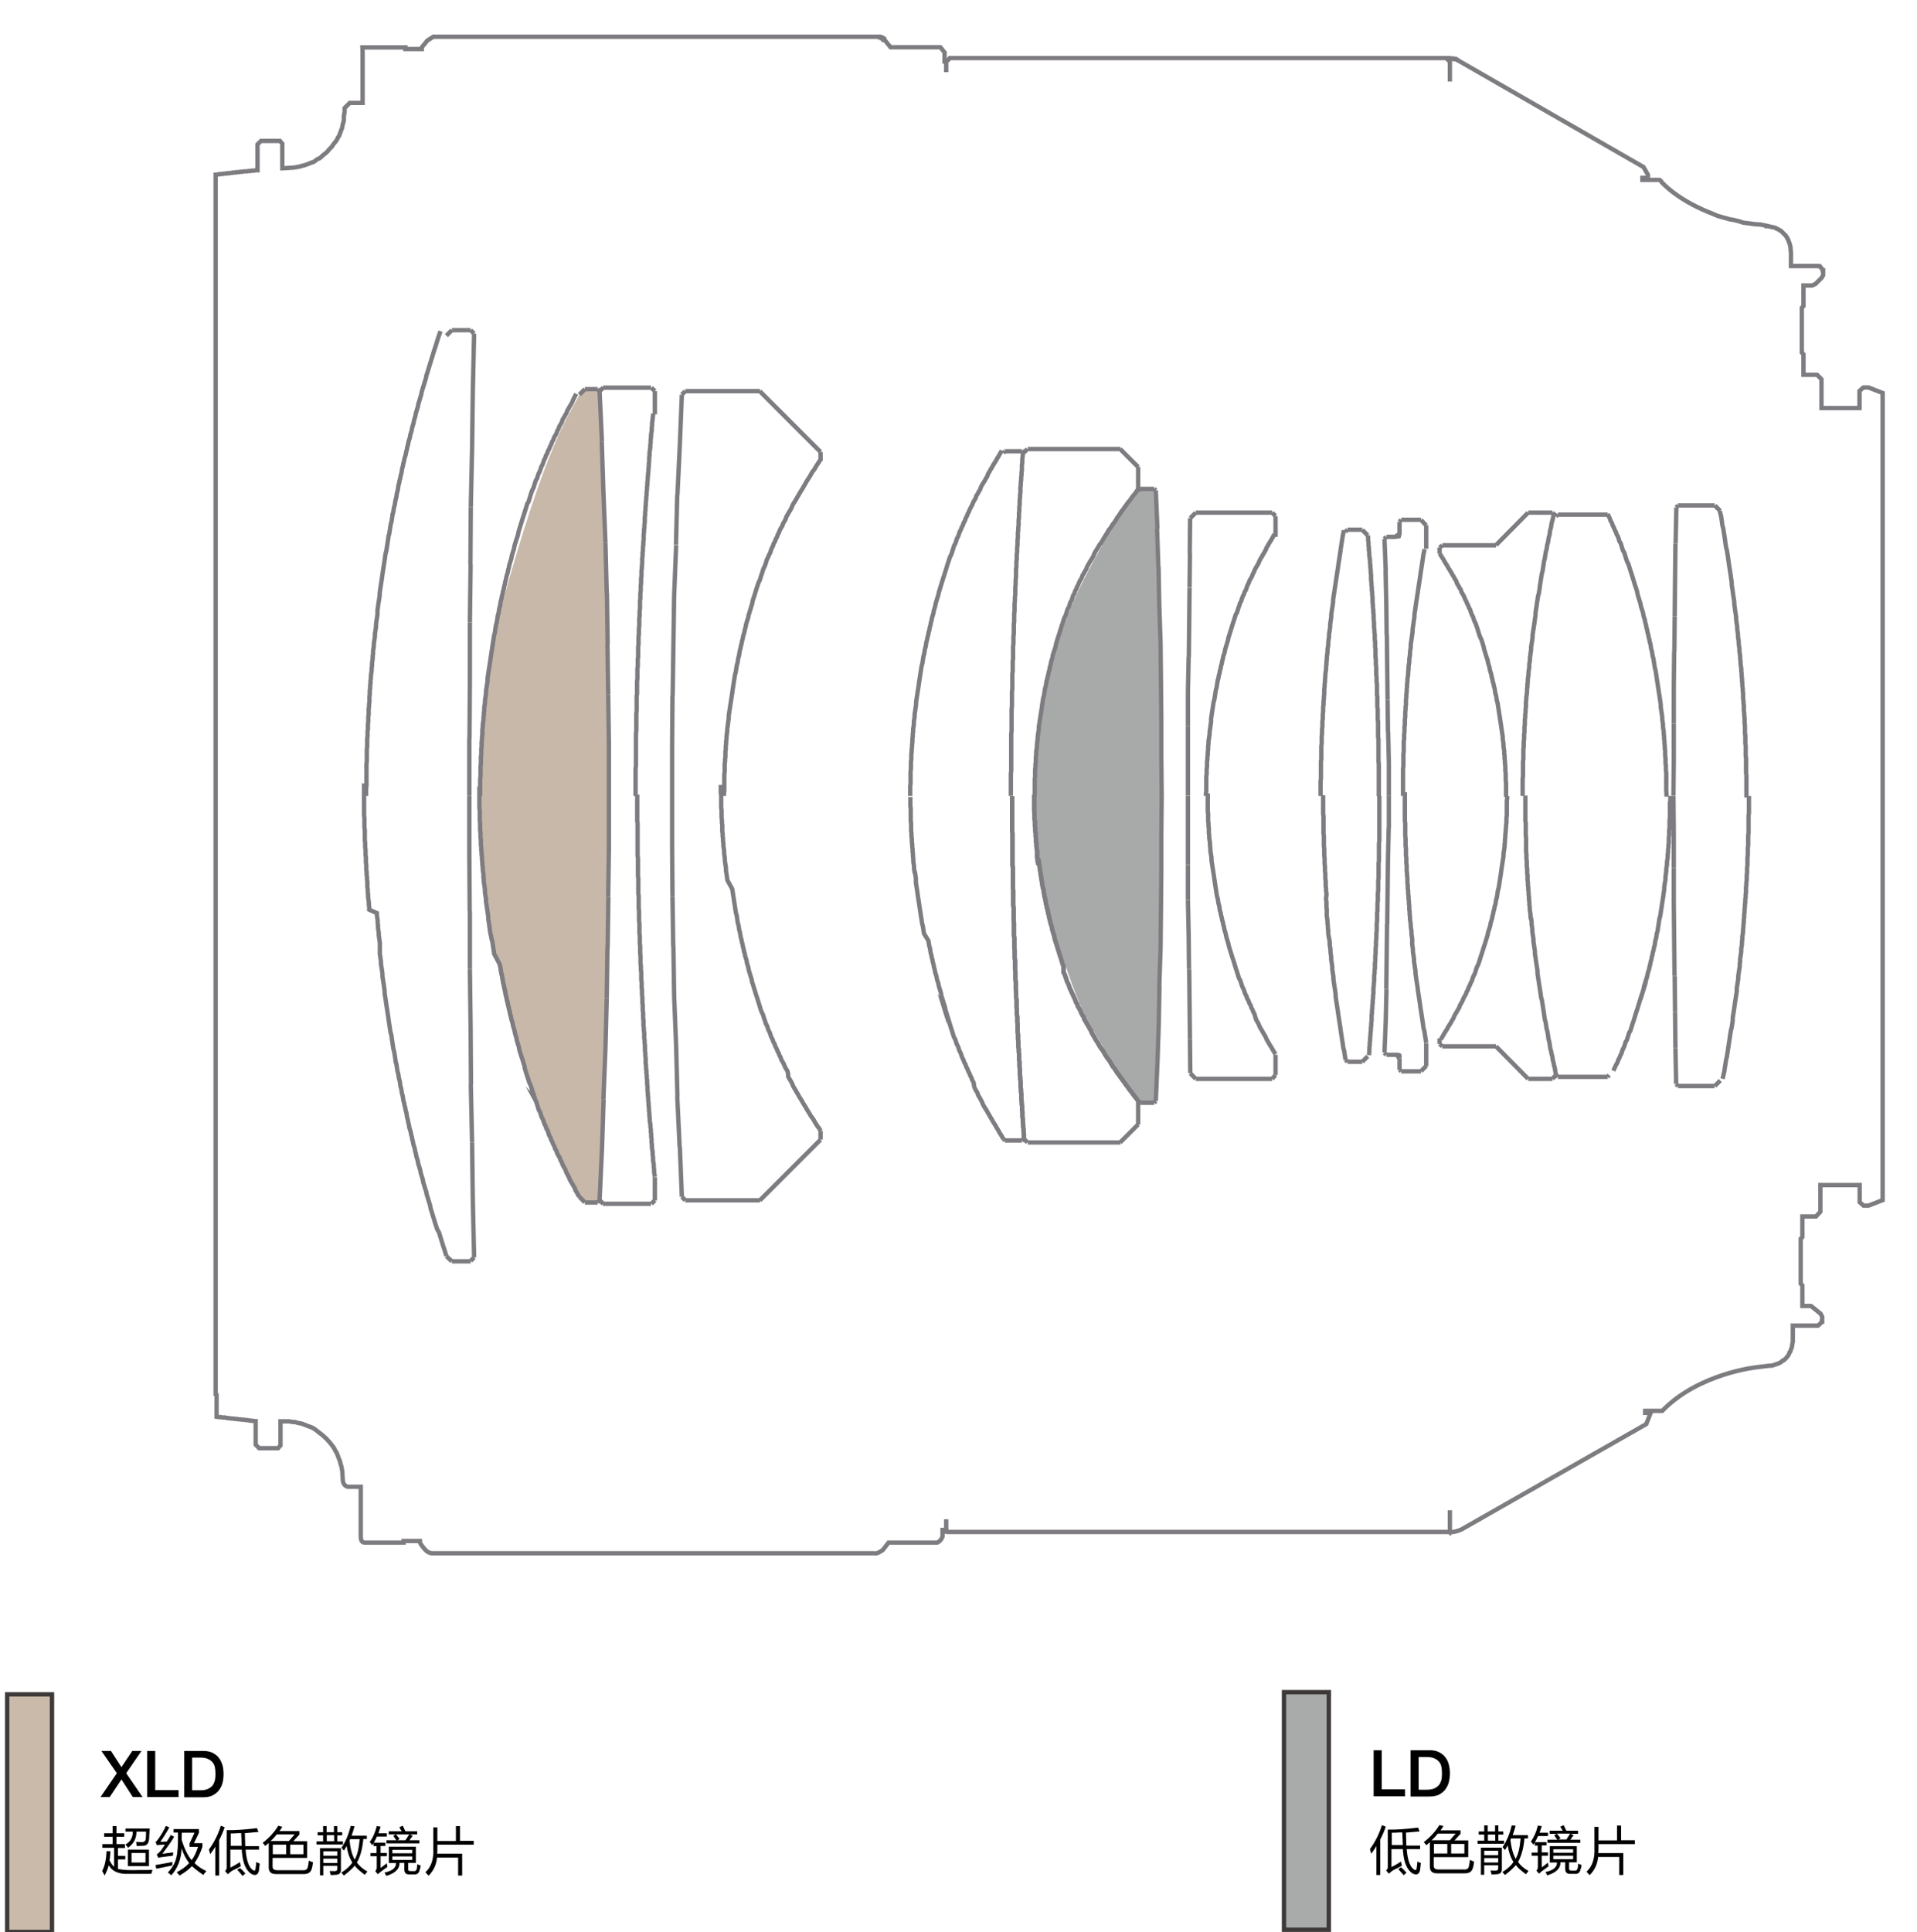 <?xml version="1.0" encoding="utf-8"?>
<!-- Generator: Adobe Illustrator 18.0.0, SVG Export Plug-In . SVG Version: 6.00 Build 0)  -->
<!DOCTYPE svg PUBLIC "-//W3C//DTD SVG 1.1//EN" "http://www.w3.org/Graphics/SVG/1.1/DTD/svg11.dtd">
<svg version="1.1" id="Layer_1" xmlns="http://www.w3.org/2000/svg" xmlns:xlink="http://www.w3.org/1999/xlink" x="0px" y="0px"
	 viewBox="0 285.9 1043.6 1051.6" enable-background="new 0 285.9 1043.6 1051.6" xml:space="preserve">
<g display="none">
	<path display="inline" fill="none" d="M824.9,1237.7h547v107.6h-547V1237.7z"/>
	<g display="inline" enable-background="new    ">
		<path fill="#231815" d="M853.3,1267h-5.8l-8.5-12.1l-8.1,12.1H825l10.9-15.2l-10.3-14h6l7.7,11.1l7.2-11.1h5.7l-10,14L853.3,1267
			L853.3,1267z M876,1267h-19.1v-29.2h5.1v25.5h14V1267z M905.7,1252.1c0,8.8-4,13.6-12.2,14.5c-1.2,0.1-2.9,0.2-4.9,0.2h-8.1v-29.2
			h9.3C900.4,1237.7,905.7,1242.5,905.7,1252.1L905.7,1252.1z M900.5,1252.1c0-4.6-1.3-7.7-4.2-9.4c-1.6-0.9-3.8-1.5-7-1.5h-3.9
			v21.9h4.6c3.6,0,6.3-0.9,8-2.8C899.8,1258.5,900.5,1255.8,900.5,1252.1z M930.4,1272.9H927c-1.6-3.8-2.6-6.6-3.1-8.5
			c-1-3.3-1.5-6.3-1.5-9s0.4-5.7,1.5-9.1c0.6-1.8,1.7-4.7,3.3-8.6h3.4c-1.2,4-2.1,7-2.6,8.8c-0.8,3.4-1.1,6.4-1.1,9.1
			C926.5,1260,927.9,1265.7,930.4,1272.9L930.4,1272.9z M953.3,1257.6h-14.8v0.3c0,1.8,0.4,3.3,1.3,4.5c1,1.3,2.4,1.9,4.2,1.9
			c2.8,0,4.4-1.3,4.7-4.2h4.5c-0.3,2.4-1.5,4.3-3.3,5.5c-1.6,1.1-3.7,1.7-6.2,1.7c-3.1,0-5.6-0.9-7.4-2.8c-1.7-1.8-2.5-4.3-2.5-7.5
			c0-3.4,0.8-6,2.5-7.9c1.8-2,4.4-3.1,7.6-3.1C950.1,1246.1,953.3,1249.9,953.3,1257.6z M948.7,1254.8c0-1.7-0.3-3-1.1-4
			c-0.8-1.1-2-1.7-3.7-1.7c-1.6,0-2.9,0.6-3.8,1.7c-0.8,1-1.3,2.4-1.5,4H948.7L948.7,1254.8z M983.2,1267h-5.8l-8.5-12.1l-8.1,12.1
			h-5.8l10.9-15.2l-10.3-14h6l7.7,11.1l7.2-11.1h5.7l-10,14L983.2,1267L983.2,1267z M997,1266.8c-1.3,0.1-2.6,0.2-3.7,0.2
			c-1.9,0-3.4-0.3-4.2-1c-1-0.8-1.5-2.1-1.5-4v-12.5h-3.9v-3.1h3.9v-3.7l4.7-1.9v5.6h4.6v3.1h-4.6v10.7c0,1.3,0.1,2.1,0.4,2.6
			c0.3,0.6,1.1,0.8,2.4,0.8c0.2,0,0.6,0,0.9-0.1c0.4-0.1,0.8-0.1,1-0.1L997,1266.8L997,1266.8z M1012.8,1250.7
			c-0.7-0.1-1.3-0.1-1.8-0.1c-3.6,0-5.4,2-5.4,6.1v10.4h-4.7v-14.4l-0.1-6.1h4.6l0.1,3.4c1.3-2.4,3.4-3.5,6.2-3.5
			c0.3,0,0.7,0,1.1,0.1V1250.7z M1032.6,1267h-4.4c-0.1-0.7-0.2-1.7-0.3-2.8c-1.5,2.1-3.7,3.1-6.7,3.1c-2,0-3.7-0.4-5.1-1.5
			c-1.5-1.1-2.1-2.7-2.1-4.7c0-3,1.7-5.1,4.9-6.1c1.8-0.6,4.7-0.8,8.6-0.8v-1c0-2.9-1.3-4.5-3.9-4.5c-2.4,0-3.6,1.1-3.7,3.5h-4.5
			c0-2.2,0.9-3.8,2.6-4.9c1.3-0.9,3.3-1.3,5.6-1.3c2.9,0,5.1,0.6,6.4,1.6c1.5,1.2,2.2,3.3,2.2,6.2v6.1
			C1032.2,1262.4,1032.4,1264.7,1032.6,1267L1032.6,1267z M1027.5,1256.9h-1.7c-4.9,0-7.4,1.3-7.4,4.2c0,1,0.3,1.9,1.1,2.5
			c0.8,0.7,1.7,0.9,2.8,0.9c2,0,3.4-0.8,4.3-2.4C1027.4,1260.9,1027.5,1259.1,1027.5,1256.9L1027.5,1256.9z M1070,1267h-19.1v-29.2
			h5.1v25.5h14V1267z M1093.4,1256.6c0,3.3-1,5.8-2.9,7.7c-1.9,1.9-4.5,2.9-7.6,2.9c-3.3,0-5.8-1-7.7-2.9c-1.9-1.9-2.8-4.5-2.8-7.7
			s1-5.7,2.9-7.7c1.9-2,4.5-2.9,7.7-2.9s5.8,0.9,7.6,2.8C1092.4,1250.8,1093.4,1253.4,1093.4,1256.6z M1088.5,1256.6
			c0-2-0.4-3.8-1.2-5.2c-1-1.6-2.5-2.5-4.4-2.5c-2,0-3.5,0.8-4.4,2.5c-0.8,1.3-1.2,3-1.2,5.2c0,2.1,0.4,3.8,1.2,5.2
			c1,1.7,2.5,2.6,4.5,2.6c1.9,0,3.4-0.9,4.4-2.6C1088,1260.5,1088.5,1258.8,1088.5,1256.6z M1129.7,1246.5l-7.2,20.3h-4.8l-5.3-16.1
			l-5.5,16.1h-4.8l-7.3-20.3h5.2l4.8,15.9l5.2-15.9h5.4l5.2,15.7l4.7-15.7H1129.7L1129.7,1246.5z M1171.1,1252.1
			c0,8.8-4,13.6-12.2,14.5c-1.2,0.1-2.9,0.2-4.9,0.2h-8.1v-29.2h9.3C1166,1237.7,1171.1,1242.5,1171.1,1252.1L1171.1,1252.1z
			 M1166.1,1252.1c0-4.6-1.3-7.7-4.2-9.4c-1.6-0.9-3.8-1.5-7-1.5h-3.9v21.9h4.6c3.6,0,6.3-0.9,8-2.8
			C1165.3,1258.5,1166.1,1255.8,1166.1,1252.1z M1181.1,1241.8h-5.1v-4.2h5.1V1241.8z M1180.8,1267h-4.7v-20.4h4.7V1267z
			 M1203,1260.9c0,2.2-1,3.9-2.9,5.2c-1.6,0.9-3.6,1.3-6,1.3c-5.5,0-8.4-2.2-8.5-6.8h4.7c0.1,2.7,1.5,3.9,4,3.9c1,0,1.9-0.2,2.7-0.8
			c0.9-0.6,1.3-1.3,1.3-2.4c0-1.3-1.2-2.5-3.8-3.1c-3-0.8-4.9-1.3-5.5-1.7c-1.9-1-2.9-2.5-2.9-4.6c0-2,0.9-3.6,2.8-4.7
			c1.6-0.9,3.4-1.3,5.6-1.3c5.1,0,7.7,2.1,8,6.4h-4.6c0-2.4-1.2-3.5-3.6-3.5c-0.9,0-1.8,0.2-2.5,0.6c-0.8,0.4-1.2,1.1-1.2,2
			c0,1.3,1.2,2.2,3.8,2.9c3.1,0.8,5.1,1.5,5.6,1.7C1202.1,1257.2,1203,1258.8,1203,1260.9L1203,1260.9z M1227.9,1256.4
			c0,3-0.8,5.5-2.2,7.5c-1.7,2.2-3.9,3.4-6.8,3.4c-2.6,0-4.7-1-6.3-3.1v10.4h-4.7V1252c0-1.9,0-3.7-0.1-5.4h4.6l0.1,3.3
			c1.6-2.5,3.8-3.7,6.8-3.7c2.8,0,5.1,1,6.6,3.1C1227.3,1251,1227.9,1253.5,1227.9,1256.4L1227.9,1256.4z M1223.1,1256.6
			c0-2-0.3-3.7-1.1-4.9c-0.9-1.7-2.2-2.5-4-2.5c-1.9,0-3.4,0.8-4.4,2.5c-0.8,1.3-1.1,3-1.1,5.2c0,2,0.3,3.7,1,4.9
			c0.9,1.7,2.2,2.5,4.2,2.5s3.4-0.8,4.4-2.5C1222.7,1260.5,1223.1,1258.8,1223.1,1256.6z M1250.4,1257.6h-14.8v0.3
			c0,1.8,0.4,3.3,1.3,4.5c1,1.3,2.4,1.9,4.2,1.9c2.8,0,4.4-1.3,4.7-4.2h4.5c-0.3,2.4-1.5,4.3-3.3,5.5c-1.6,1.1-3.7,1.7-6.2,1.7
			c-3.1,0-5.6-0.9-7.4-2.8c-1.7-1.8-2.5-4.3-2.5-7.5c0-3.4,0.8-6,2.5-7.9c1.8-2,4.4-3.1,7.6-3.1
			C1247.5,1246.1,1250.4,1249.9,1250.4,1257.6z M1245.9,1254.8c0-1.7-0.3-3-1.1-4c-0.8-1.1-2-1.7-3.7-1.7c-1.6,0-2.9,0.6-3.8,1.7
			c-0.8,1-1.3,2.4-1.5,4H1245.9L1245.9,1254.8z M1267,1250.7c-0.7-0.1-1.3-0.1-1.8-0.1c-3.6,0-5.4,2-5.4,6.1v10.4h-4.7v-14.4
			l-0.1-6.1h4.6l0.1,3.4c1.3-2.4,3.4-3.5,6.2-3.5c0.3,0,0.7,0,1.1,0.1V1250.7z M1286.1,1260.9c0,2.2-1,3.9-2.9,5.2
			c-1.6,0.9-3.6,1.3-6,1.3c-5.5,0-8.4-2.2-8.5-6.8h4.7c0.1,2.7,1.5,3.9,4,3.9c1,0,1.9-0.2,2.7-0.8c0.9-0.6,1.3-1.3,1.3-2.4
			c0-1.3-1.2-2.5-3.8-3.1c-3-0.8-4.9-1.3-5.5-1.7c-1.9-1-2.9-2.5-2.9-4.6c0-2,0.9-3.6,2.8-4.7c1.6-0.9,3.4-1.3,5.6-1.3
			c5.1,0,7.7,2.1,8,6.4h-4.6c0-2.4-1.2-3.5-3.6-3.5c-0.9,0-1.8,0.2-2.5,0.6c-0.8,0.4-1.2,1.1-1.2,2c0,1.3,1.2,2.2,3.8,2.9
			c3.1,0.8,5.1,1.5,5.6,1.7C1285.1,1257.2,1286.1,1258.8,1286.1,1260.9L1286.1,1260.9z M1295.6,1241.8h-5.1v-4.2h5.1V1241.8z
			 M1295.5,1267h-4.7v-20.4h4.7V1267z M1321.1,1256.6c0,3.3-1,5.8-2.9,7.7c-1.9,1.9-4.5,2.9-7.6,2.9c-3.3,0-5.8-1-7.7-2.9
			c-1.9-1.9-2.8-4.5-2.8-7.7s1-5.7,2.9-7.7c1.9-2,4.5-2.9,7.7-2.9s5.8,0.9,7.6,2.8C1320.3,1250.8,1321.1,1253.4,1321.1,1256.6z
			 M1316.4,1256.6c0-2-0.4-3.8-1.2-5.2c-1-1.6-2.5-2.5-4.4-2.5c-2,0-3.5,0.8-4.4,2.5c-0.8,1.3-1.2,3-1.2,5.2c0,2.1,0.4,3.8,1.2,5.2
			c1,1.7,2.5,2.6,4.5,2.6c1.9,0,3.4-0.9,4.4-2.6C1316,1260.5,1316.4,1258.8,1316.4,1256.6z M1344.6,1267h-4.7v-11.1
			c0-2-0.2-3.5-0.7-4.4c-0.7-1.3-1.8-1.9-3.6-1.9c-3.4,0-5.1,2.5-5.1,7.5v9.9h-4.7v-15.8c0-0.9,0-2.4-0.1-4.5h4.6l0.1,3
			c1.7-2.2,3.9-3.4,6.7-3.4c4.9,0,7.4,2.6,7.4,7.7L1344.6,1267L1344.6,1267z M1357.5,1255.3c0,2.7-0.4,5.7-1.5,9
			c-0.7,2-1.7,4.9-3.3,8.6h-3.4c1.3-4.5,2.1-7.3,2.5-8.5c0.8-3.3,1.2-6.3,1.2-8.9c0-2.7-0.3-5.7-1.1-9c-0.6-2.1-1.3-5.1-2.6-8.8h3.4
			c1.6,3.6,2.6,6.5,3.3,8.6C1357.1,1249.6,1357.5,1252.5,1357.5,1255.3L1357.5,1255.3z"/>
	</g>
	<g display="inline" enable-background="new    ">
		<path fill="#231815" d="M846,1316h-14.8v0.3c0,1.8,0.4,3.3,1.3,4.5c1,1.3,2.4,1.9,4.2,1.9c2.8,0,4.4-1.3,4.7-4.2h4.5
			c-0.3,2.4-1.5,4.3-3.3,5.5c-1.6,1.1-3.7,1.7-6.2,1.7c-3.1,0-5.6-0.9-7.4-2.8c-1.7-1.8-2.5-4.3-2.5-7.5c0-3.4,0.8-6,2.5-7.9
			c1.8-2,4.4-3.1,7.6-3.1C842.8,1304.5,846,1308.3,846,1316z M841.4,1313.2c0-1.7-0.3-3-1.1-4c-0.8-1.1-2-1.7-3.7-1.7
			s-2.9,0.6-3.8,1.7c-0.8,1-1.3,2.4-1.5,4H841.4L841.4,1313.2z M855.2,1325.3h-4.7v-29.2h4.7V1325.3z M879.2,1316h-14.8v0.3
			c0,1.8,0.4,3.3,1.3,4.5c1,1.3,2.4,1.9,4.2,1.9c2.8,0,4.4-1.3,4.7-4.2h4.5c-0.3,2.4-1.5,4.3-3.3,5.5c-1.6,1.1-3.7,1.7-6.2,1.7
			c-3.1,0-5.6-0.9-7.4-2.8c-1.7-1.8-2.5-4.3-2.5-7.5c0-3.4,0.8-6,2.5-7.9c1.8-2,4.4-3.1,7.6-3.1
			C876.2,1304.5,879.2,1308.3,879.2,1316z M874.7,1313.2c0-1.7-0.3-3-1.1-4c-0.8-1.1-2-1.7-3.7-1.7c-1.7,0-2.9,0.6-3.8,1.7
			c-0.8,1-1.3,2.4-1.5,4H874.7L874.7,1313.2z M916,1325.3h-4.7v-11.7c0-1.8-0.2-3.1-0.8-3.9c-0.7-1.1-1.8-1.7-3.5-1.7
			c-3.1,0-4.7,2-4.7,6.1v11.2h-4.7v-11.6c0-1.8-0.2-3.1-0.8-4c-0.7-1.1-1.8-1.7-3.5-1.7c-1.7,0-2.9,0.7-3.7,1.9
			c-0.8,1-1.1,2.5-1.1,4.2v11.3h-4.7v-12.6c0-2.9,0-5.6-0.1-7.9h4.6l0.1,3.1c1.5-2.4,3.7-3.5,6.6-3.5c3.3,0,5.4,1.3,6.5,3.9
			c1.5-2.7,3.8-3.9,7.2-3.9c4.8,0,7.3,2.8,7.3,8.4V1325.3L916,1325.3z M940,1316h-14.8v0.3c0,1.8,0.4,3.3,1.3,4.5
			c1,1.3,2.4,1.9,4.2,1.9c2.8,0,4.4-1.3,4.7-4.2h4.5c-0.3,2.4-1.5,4.3-3.3,5.5c-1.6,1.1-3.7,1.7-6.2,1.7c-3.1,0-5.6-0.9-7.4-2.8
			c-1.7-1.8-2.5-4.3-2.5-7.5c0-3.4,0.8-6,2.5-7.9c1.8-2,4.4-3.1,7.6-3.1C936.9,1304.5,940,1308.3,940,1316z M935.4,1313.2
			c0-1.7-0.3-3-1.1-4c-0.8-1.1-2-1.7-3.7-1.7c-1.7,0-2.9,0.6-3.8,1.7c-0.8,1-1.3,2.4-1.5,4H935.4L935.4,1313.2z M963.3,1325.3h-4.7
			v-11.1c0-2-0.2-3.5-0.7-4.4c-0.7-1.3-1.8-1.9-3.6-1.9c-3.4,0-5.1,2.5-5.1,7.5v9.9h-4.7v-15.8c0-0.9,0-2.4-0.1-4.5h4.6l0.1,3
			c1.7-2.2,3.9-3.4,6.7-3.4c4.9,0,7.4,2.6,7.4,7.7L963.3,1325.3L963.3,1325.3z M980.1,1325.2c-1.3,0.1-2.6,0.2-3.7,0.2
			c-1.9,0-3.4-0.3-4.2-1c-1-0.8-1.5-2.1-1.5-4v-12.5h-3.9v-3.1h3.9v-3.7l4.7-1.9v5.6h4.6v3.1h-4.6v10.7c0,1.3,0.1,2.1,0.4,2.6
			c0.3,0.6,1.1,0.8,2.4,0.8c0.2,0,0.6,0,0.9-0.1c0.4-0.1,0.8-0.1,1-0.1L980.1,1325.2L980.1,1325.2z"/>
	</g>
	<path display="inline" fill="none" d="M44.3,1239.7h466.3v105.5H44.3V1239.7z"/>
	<g display="inline" enable-background="new    ">
		<path fill="#231815" d="M67.1,1268.9H48.1v-29.2h5.1v25.5h14V1268.9z M96.7,1254.2c0,8.8-4,13.6-12.2,14.5
			c-1.2,0.1-2.9,0.2-4.9,0.2h-8.1v-29.2h9.3C91.4,1239.7,96.7,1244.5,96.7,1254.2L96.7,1254.2z M91.5,1254.2c0-4.6-1.3-7.7-4.2-9.4
			c-1.6-0.9-3.8-1.5-7-1.5h-3.9v21.9h4.6c3.6,0,6.3-0.9,8-2.8C90.7,1260.6,91.5,1257.9,91.5,1254.2L91.5,1254.2z M121.4,1274.9H118
			c-1.6-3.8-2.6-6.6-3.1-8.5c-1-3.3-1.5-6.3-1.5-9c0-2.7,0.4-5.7,1.5-9.1c0.6-1.8,1.7-4.7,3.3-8.6h3.4c-1.2,4-2.1,7-2.6,8.8
			c-0.8,3.4-1.1,6.4-1.1,9.1C117.7,1262,118.9,1267.7,121.4,1274.9L121.4,1274.9z M146.1,1268.9H127v-29.2h5.1v25.5h14V1268.9z
			 M169.5,1258.7c0,3.3-1,5.8-2.9,7.7s-4.5,2.9-7.6,2.9c-3.3,0-5.8-1-7.7-2.9c-1.9-1.9-2.8-4.5-2.8-7.7c0-3.3,1-5.7,2.9-7.7
			c1.9-1.9,4.5-2.9,7.7-2.9c3.3,0,5.8,0.9,7.6,2.8C168.5,1252.8,169.5,1255.4,169.5,1258.7z M164.7,1258.7c0-2-0.4-3.8-1.2-5.2
			c-1-1.6-2.5-2.5-4.4-2.5c-2,0-3.5,0.8-4.4,2.5c-0.8,1.3-1.2,3-1.2,5.2c0,2.1,0.4,3.8,1.2,5.2c1,1.7,2.5,2.6,4.5,2.6
			c2,0,3.4-0.9,4.4-2.6C164.3,1262.5,164.7,1260.7,164.7,1258.7z M206,1248.5l-7.2,20.3H194l-5.3-16.1l-5.5,16.1h-4.8l-7.3-20.3h5.2
			l4.8,15.9l5.2-15.9h5.4l5.2,15.7l4.7-15.7H206L206,1248.5z M247.5,1254.2c0,8.8-4,13.6-12.2,14.5c-1.2,0.1-2.9,0.2-4.9,0.2h-8.1
			v-29.2h9.3C242.1,1239.7,247.5,1244.5,247.5,1254.2L247.5,1254.2z M242.2,1254.2c0-4.6-1.3-7.7-4.2-9.4c-1.6-0.9-3.8-1.5-7-1.5
			h-3.9v21.9h4.6c3.6,0,6.3-0.9,8-2.8C241.4,1260.6,242.2,1257.9,242.2,1254.2L242.2,1254.2z M257.2,1243.8h-5.1v-4.2h5.1V1243.8z
			 M257.1,1268.9h-4.7v-20.4h4.7V1268.9z M279.2,1262.8c0,2.2-1,3.9-2.9,5.2c-1.6,0.9-3.6,1.3-6,1.3c-5.5,0-8.4-2.2-8.5-6.8h4.7
			c0.1,2.7,1.5,3.9,4,3.9c1,0,1.9-0.2,2.7-0.8c0.9-0.6,1.3-1.3,1.3-2.4c0-1.3-1.2-2.5-3.8-3.1c-3-0.8-4.9-1.3-5.5-1.7
			c-1.9-1-2.9-2.5-2.9-4.6c0-2,0.9-3.6,2.8-4.7c1.6-0.9,3.4-1.3,5.6-1.3c5.1,0,7.7,2.1,8,6.4h-4.6c0-2.4-1.2-3.5-3.6-3.5
			c-0.9,0-1.8,0.2-2.5,0.6c-0.8,0.4-1.2,1.1-1.2,2c0,1.3,1.2,2.2,3.8,2.9c3.1,0.8,5.1,1.5,5.6,1.7
			C278.2,1259.2,279.2,1260.8,279.2,1262.8L279.2,1262.8z M304,1258.4c0,3-0.8,5.5-2.2,7.5c-1.7,2.2-3.9,3.4-6.8,3.4
			c-2.6,0-4.7-1-6.3-3.1v10.4h-4.7v-22.6c0-1.9,0-3.7-0.1-5.4h4.6l0.1,3.3c1.6-2.5,3.8-3.7,6.8-3.7c2.8,0,5.1,1,6.6,3.1
			C303.3,1253,304,1255.5,304,1258.4L304,1258.4z M299.2,1258.7c0-2-0.3-3.7-1.1-4.9c-0.9-1.7-2.2-2.5-4-2.5c-1.9,0-3.4,0.8-4.4,2.5
			c-0.8,1.3-1.1,3-1.1,5.2c0,2,0.3,3.7,1,4.9c0.9,1.7,2.2,2.5,4.2,2.5s3.4-0.8,4.4-2.5C298.8,1262.5,299.2,1260.8,299.2,1258.7
			L299.2,1258.7z M326.7,1259.7h-14.8v0.3c0,1.8,0.4,3.3,1.3,4.5c1,1.3,2.4,1.9,4.2,1.9c2.8,0,4.4-1.3,4.7-4.2h4.5
			c-0.3,2.4-1.5,4.3-3.3,5.5c-1.6,1.1-3.7,1.7-6.2,1.7c-3.1,0-5.6-0.9-7.4-2.8c-1.7-1.8-2.5-4.3-2.5-7.5c0-3.4,0.8-6,2.5-7.9
			c1.8-2,4.4-3.1,7.6-3.1C323.5,1248.1,326.7,1251.9,326.7,1259.7z M322.1,1256.7c0-1.7-0.3-3-1.1-4c-0.8-1.1-2-1.7-3.7-1.7
			c-1.6,0-2.9,0.6-3.8,1.7c-0.8,1-1.3,2.4-1.5,4H322.1z M343.2,1252.7c-0.7-0.1-1.3-0.1-1.8-0.1c-3.6,0-5.4,2-5.4,6.1v10.4h-4.7
			v-14.4l-0.1-6.1h4.6l0.1,3.4c1.3-2.4,3.4-3.5,6.2-3.5c0.3,0,0.7,0,1.1,0.1V1252.7L343.2,1252.7z M362.3,1262.8
			c0,2.2-1,3.9-2.9,5.2c-1.6,0.9-3.6,1.3-6,1.3c-5.5,0-8.4-2.2-8.5-6.8h4.7c0.1,2.7,1.5,3.9,4,3.9c1,0,1.9-0.2,2.7-0.8
			c0.9-0.6,1.3-1.3,1.3-2.4c0-1.3-1.2-2.5-3.8-3.1c-3-0.8-4.9-1.3-5.5-1.7c-1.9-1-2.9-2.5-2.9-4.6c0-2,0.9-3.6,2.8-4.7
			c1.6-0.9,3.4-1.3,5.6-1.3c5.1,0,7.7,2.1,8,6.4h-4.6c0-2.4-1.2-3.5-3.6-3.5c-0.9,0-1.8,0.2-2.5,0.6c-0.8,0.4-1.2,1.1-1.2,2
			c0,1.3,1.2,2.2,3.8,2.9c3.1,0.8,5.1,1.5,5.6,1.7C361.3,1259.2,362.3,1260.8,362.3,1262.8L362.3,1262.8z M371.7,1243.8h-5.1v-4.2
			h5.1V1243.8z M371.6,1268.9H367v-20.4h4.7L371.6,1268.9L371.6,1268.9z M397.4,1258.7c0,3.3-1,5.8-2.9,7.7s-4.5,2.9-7.6,2.9
			c-3.3,0-5.8-1-7.7-2.9c-1.9-1.9-2.8-4.5-2.8-7.7c0-3.3,1-5.7,2.9-7.7s4.5-2.9,7.7-2.9s5.8,0.9,7.6,2.8
			C396.4,1252.8,397.4,1255.4,397.4,1258.7z M392.5,1258.7c0-2-0.4-3.8-1.2-5.2c-1-1.6-2.5-2.5-4.4-2.5c-2,0-3.5,0.8-4.4,2.5
			c-0.8,1.3-1.2,3-1.2,5.2c0,2.1,0.4,3.8,1.2,5.2c1,1.7,2.5,2.6,4.5,2.6c1.9,0,3.4-0.9,4.4-2.6
			C392.2,1262.5,392.5,1260.7,392.5,1258.7z M420.7,1268.9H416v-11.1c0-2-0.2-3.5-0.7-4.4c-0.7-1.3-1.8-1.9-3.6-1.9
			c-3.4,0-5.1,2.5-5.1,7.5v9.9h-4.8V1253c0-0.9,0-2.4-0.1-4.5h4.6l0.1,3c1.7-2.2,3.9-3.4,6.7-3.4c4.9,0,7.4,2.6,7.4,7.7
			L420.7,1268.9L420.7,1268.9z M433.7,1257.3c0,2.7-0.4,5.7-1.5,9c-0.7,2-1.7,4.9-3.3,8.6h-3.4c1.3-4.5,2.1-7.3,2.5-8.5
			c0.8-3.3,1.2-6.3,1.2-8.9c0-2.7-0.3-5.7-1.1-9c-0.6-2.1-1.3-5.1-2.6-8.8h3.4c1.6,3.6,2.6,6.5,3.3,8.6
			C433.3,1251.6,433.7,1254.5,433.7,1257.3L433.7,1257.3z"/>
	</g>
	<g display="inline" enable-background="new    ">
		<path fill="#231815" d="M52.1,1327.3h-4.7v-29.2h4.7V1327.3z M76.1,1318H61.3v0.3c0,1.8,0.4,3.3,1.3,4.5c1,1.3,2.4,1.9,4.2,1.9
			c2.8,0,4.4-1.3,4.7-4.2H76c-0.3,2.4-1.5,4.3-3.3,5.5c-1.6,1.1-3.7,1.7-6.2,1.7c-3.1,0-5.6-0.9-7.4-2.8c-1.7-1.8-2.5-4.3-2.5-7.5
			c0-3.4,0.8-6,2.5-7.9c1.8-2,4.4-3.1,7.6-3.1C73,1306.5,76.1,1310.3,76.1,1318z M71.5,1315.1c0-1.7-0.3-3-1.1-4
			c-0.8-1.1-2-1.7-3.7-1.7c-1.6,0-2.9,0.6-3.8,1.7c-0.8,1-1.3,2.4-1.5,4H71.5z M99.4,1327.3h-4.7v-11.1c0-2-0.2-3.5-0.7-4.4
			c-0.7-1.3-1.8-1.9-3.6-1.9c-3.4,0-5.1,2.5-5.1,7.5v9.9h-4.6v-15.8c0-0.9,0-2.4-0.1-4.5h4.6l0.1,3c1.7-2.2,3.9-3.4,6.7-3.4
			c4.9,0,7.4,2.6,7.4,7.7L99.4,1327.3z M121.4,1321.2c0,2.2-1,3.9-2.9,5.2c-1.6,0.9-3.6,1.3-6,1.3c-5.5,0-8.4-2.2-8.5-6.8h4.7
			c0.1,2.7,1.5,3.9,4,3.9c1,0,1.9-0.2,2.7-0.8c0.9-0.6,1.3-1.3,1.3-2.4c0-1.3-1.2-2.5-3.8-3.1c-3-0.8-4.9-1.3-5.5-1.7
			c-1.9-1-2.9-2.5-2.9-4.6c0-2,0.9-3.6,2.8-4.7c1.6-0.9,3.4-1.3,5.6-1.3c5.1,0,7.7,2.1,8,6.4h-4.6c0-2.4-1.2-3.5-3.6-3.5
			c-0.9,0-1.8,0.2-2.5,0.6c-0.8,0.4-1.2,1.1-1.2,2c0,1.3,1.2,2.2,3.8,2.9c3.1,0.8,5.1,1.5,5.6,1.7
			C120.5,1317.6,121.4,1319.2,121.4,1321.2L121.4,1321.2z M156.2,1318h-14.8v0.3c0,1.8,0.4,3.3,1.3,4.5c1,1.3,2.4,1.9,4.2,1.9
			c2.8,0,4.4-1.3,4.7-4.2h4.5c-0.3,2.4-1.5,4.3-3.3,5.5c-1.6,1.1-3.7,1.7-6.2,1.7c-3.1,0-5.6-0.9-7.4-2.8c-1.7-1.8-2.5-4.3-2.5-7.5
			c0-3.4,0.8-6,2.5-7.9c1.8-2,4.4-3.1,7.6-3.1C153.3,1306.5,156.2,1310.3,156.2,1318z M151.7,1315.1c0-1.7-0.3-3-1.1-4
			c-0.8-1.1-2-1.7-3.7-1.7c-1.6,0-2.9,0.6-3.8,1.7c-0.8,1-1.3,2.4-1.5,4H151.7z M165.6,1327.3h-4.7v-29.2h4.7V1327.3z M189.6,1318
			h-14.8v0.3c0,1.8,0.4,3.3,1.3,4.5c1,1.3,2.4,1.9,4.2,1.9c2.8,0,4.4-1.3,4.7-4.2h4.5c-0.3,2.4-1.5,4.3-3.3,5.5
			c-1.6,1.1-3.7,1.7-6.2,1.7c-3.1,0-5.6-0.9-7.4-2.8c-1.7-1.8-2.5-4.3-2.5-7.5c0-3.4,0.8-6,2.5-7.9c1.8-2,4.4-3.1,7.6-3.1
			C186.5,1306.5,189.6,1310.3,189.6,1318z M185.1,1315.1c0-1.7-0.3-3-1.1-4c-0.8-1.1-2-1.7-3.7-1.7c-1.6,0-2.9,0.6-3.8,1.7
			c-0.8,1-1.3,2.4-1.5,4H185.1z M226.3,1327.3h-4.7v-11.7c0-1.8-0.2-3.1-0.8-3.9c-0.7-1.1-1.8-1.7-3.5-1.7c-3.1,0-4.7,2-4.7,6.1
			v11.2h-4.7v-11.6c0-1.8-0.2-3.1-0.8-4c-0.7-1.1-1.8-1.7-3.5-1.7c-1.7,0-2.9,0.7-3.7,1.9c-0.8,1-1.1,2.5-1.1,4.2v11.3h-4.7v-12.6
			c0-2.9,0-5.6-0.1-7.9h4.6l0.1,3.1c1.5-2.4,3.7-3.5,6.6-3.5c3.3,0,5.4,1.3,6.5,3.9c1.5-2.7,3.8-3.9,7.2-3.9c4.8,0,7.3,2.8,7.3,8.4
			V1327.3L226.3,1327.3z M250.4,1318h-14.8v0.3c0,1.8,0.4,3.3,1.3,4.5c1,1.3,2.4,1.9,4.2,1.9c2.8,0,4.4-1.3,4.7-4.2h4.5
			c-0.3,2.4-1.5,4.3-3.3,5.5c-1.6,1.1-3.7,1.7-6.2,1.7c-3.1,0-5.6-0.9-7.4-2.8c-1.7-1.8-2.5-4.3-2.5-7.5c0-3.4,0.8-6,2.5-7.9
			c1.8-2,4.4-3.1,7.6-3.1C247.3,1306.5,250.4,1310.3,250.4,1318z M245.9,1315.1c0-1.7-0.3-3-1.1-4c-0.8-1.1-2-1.7-3.7-1.7
			c-1.6,0-2.9,0.6-3.8,1.7c-0.8,1-1.3,2.4-1.5,4H245.9z M273.7,1327.3H269v-11.1c0-2-0.2-3.5-0.7-4.4c-0.7-1.3-1.8-1.9-3.6-1.9
			c-3.4,0-5.1,2.5-5.1,7.5v9.9H255v-15.8c0-0.9,0-2.4-0.1-4.5h4.6l0.1,3c1.7-2.2,3.9-3.4,6.7-3.4c4.9,0,7.4,2.6,7.4,7.7
			L273.7,1327.3L273.7,1327.3z M290.5,1327.3c-1.3,0.1-2.6,0.2-3.7,0.2c-1.9,0-3.4-0.3-4.2-1c-1-0.8-1.5-2.1-1.5-4V1310h-3.9v-3.1
			h3.9v-3.7l4.7-1.9v5.6h4.6v3.1h-4.6v10.7c0,1.3,0.1,2.1,0.4,2.6c0.3,0.6,1.1,0.8,2.4,0.8c0.2,0,0.6,0,0.9-0.1
			c0.4-0.1,0.8-0.1,1-0.1v3.5H290.5L290.5,1327.3z"/>
	</g>
	<path display="inline" fill="none" stroke="#7D7D7D" stroke-width="3.014" stroke-miterlimit="2" d="M176.3,279.6h8.9l4.4-5.1
		c0,0,1.5-2.4,4.7-2.4h402.4c0,0,2.6-0.3,4.7,2.4c2.1,2.7,3.4,3.9,3.4,3.9l28.1-0.1c0,0,3,0.1,3,3.1v4.3h2.1v10.4"/>
	<path display="inline" fill="none" stroke="#7D7D7D" stroke-width="3.014" stroke-miterlimit="2" d="M637.9,285.9l1.1-1h364.7
		c0,0,20.4,8.2,47.2,8.2h69.9l1,1.1v9.3 M1121.8,294.2v-1.1c0,0,2.1-0.3,5.2,1.5c3,1.8,40.1,23.1,40.1,23.1s2.7,1.1,2.7,4.5h6.8
		c0,0,14.8,20.9,58.7,26.2c2,0.2,3.3,0.3,3.3,0.3s14.1,1.1,14.1,15.5v11.7h14.6c0,0,3.1-0.2,3.1,3.1v1.8c0,0,0,1.1-0.3,1.6
		c-0.3,0.4-3.8,3.9-3.8,3.9s-0.7,1-2.1,1h-3.9v11.5l-1.1,1v25.9l1.1,1v11.7h7.7l2.6,2.6v15.6h22.9v-9.9l2.1-2.1h3.1l8.3,3.1v469.1
		l-8.3,3.1h-3.1l-2.1-2.1v-9.9h-22.9v15.5l-2.6,2.6h-7.7v12l-1.1,1.1v25.9l1.1,1v11.5h3.9c0,0,1.1,0,2.1,0.9
		c0.9,0.9,3.4,3.3,3.4,3.3s1,0.8,1,2.1v1.8c0,0-0.1,3.3-3.3,3.3h-14.6v11.7c0,0,0.7,12.9-14.1,15.5c-0.9,0.1-40.3,2.4-61,24.9
		l-1.1,1.3h-7c0,0,0.3,2.9-2.6,4.5c-2.8,1.6-39.9,23-40,23.1c-0.1,0.1-2.4,1.5-5.3,1.5v-10.4 M1121.8,1070.5l-1,1h-69.9
		c0,0-23.1-0.9-47.2,8.3H639.1l-1.1-1v-10.4 M637.9,1078.8h-2.1v4c0,0-0.1,3.1-3,3.1h-28.1l-3.3,3.9c0,0-1.6,2.1-4.7,2.1H194.2
		c0,0-2.6,0.3-4.7-2.1c-2.1-2.5-4.4-5.1-4.4-5.1h-8.9v-9.3 M176.3,1085v1h-16.5c0,0-3-0.1-3.1-3.1c-0.1-3-0.7-18.6-0.7-18.6h-7.2
		c0,0-3.3-0.3-3.3-3.3v-3.1c0,0,0.9-11.6-6.8-21.8c-2.1-2.7-10.9-14.7-27.8-15.9c-1.9-0.2-3.8-0.2-3.8-0.2v14.6l-1.5,1.5H94.6
		l-2.1-2.4v-14.7l-20.7-2.5V348.1l20.7-2.4v-14.9l2.2-2.5h10.7l1.5,1.7v14.6l3.7-0.3c0,0,20-0.9,29.8-18.9c0.9-1.8,5.1-8.2,5.1-18.7
		v-3.1c0,0,0.2-3.1,3.1-3.1h7.2l0.7-18.7c0,0,0-3,3.1-3H176v10.3"/>
	<path display="inline" fill="none" stroke="#7D7D7D" stroke-width="3.014" stroke-miterlimit="2" d="M107.1,436.4l4-4h9l2.1,2v0.6
		c0,0,22.1,105.9,22.1,251.7s-21.9,242.5-21.9,242.5l-0.2,1.2l-2.2,2.1h-9l-4.3-4.4c0,0-12.4-110.8-12.4-240.8
		s12.4-249.7,12.4-249.7L107.1,436.4L107.1,436.4z"/>
	<path display="inline" fill="#C7B7A8" stroke="#7D7D7D" stroke-width="3.014" stroke-miterlimit="2" d="M181.9,468.6l4.3-4H197
		l2.1,2.1c0,0,25,101.7,25,220.8s-25,210.8-25,210.8l-2.1,2.1h-10.9l-3.9-4.3c0,0-36-92.2-36-213.8S181.9,468.6,181.9,468.6
		L181.9,468.6z"/>
	<path display="inline" fill="none" stroke="#7D7D7D" stroke-width="3.014" stroke-miterlimit="2" d="M199.1,466.6l2.1-2.1h18.6
		l2.1,2.1v12.9c0,0,0.3,2,2.1,2h8.2l5.2,5.2c0,0-1.2,144.5-1.2,196.9s1.2,194.3,1.2,194.3l-5.2,5.1h-8.2c0,0-2,0-2,2.1V898l-2.1,2.1
		h-18.6l-2.1-2.1"/>
	<path display="inline" fill="#C7B7A8" stroke="#7D7D7D" stroke-width="3.014" stroke-miterlimit="2" d="M277.4,860.9h9.9l4.3-4.5
		c0,0-4.9-80.4-4.9-178.3c0-64.7,4.9-170.1,4.9-170.1l-4.3-4h-9.9l-1.9,2c0,0-37.5,73.5-37.5,176.4s37.5,176.4,37.5,176.4
		L277.4,860.9z"/>
	<path display="inline" fill="none" stroke="#7D7D7D" stroke-width="3.014" stroke-miterlimit="2" d="M305.2,527.2
		c0.2-0.2,4.3-4,4.3-4h12.8l2.1,2.1v6.3c0,0,0.1,2,2.1,2h13l2.1,2.1v6.1c0,0-30,59.3-30,140.8s30,140.8,30,140.8v6.2l-2.1,2.1h-13.2
		c0,0-2.1-0.1-2.1,2v6.3l-2.1,2.1h-12.6l-4.3-4.3v-0.7c0,0-6-65.7-6-153.1S305.2,527.2,305.2,527.2z"/>
	<path display="inline" fill="none" stroke="#7D7D7D" stroke-width="3.014" stroke-miterlimit="2" d="M341.4,535.5l2.1-2.1h8.1
		l6.3,6.3h35.8l2.1,2.1v4.5c0,0-23,57.1-23,136.1s23,136.1,23,136.1v4.6l-2.1,2h-35.8l-6.3,6.3h-8.2l-2.1-2.1V823
		c0,0,21-59.6,21-140.3s-20.9-141-20.9-141L341.4,535.5L341.4,535.5z M424.8,535.5l2-2.1h8.1l4.3,4.3c0,0,0.6,68.9,0.6,144.7
		s-0.6,144.8-0.6,144.8l-4.3,4.3h-8.1l-2.1-2.4c0,0-17.3-63.3-17.3-146.7S424.8,535.5,424.8,535.5z"/>
	<path display="inline" fill="#A9AAAA" stroke="#7D7D7D" stroke-width="3.014" stroke-miterlimit="2" d="M796.7,523l4-4.3h6.6
		l2.1,2.1c0,0,14.7,72.4,14.7,160.1s-14.8,162.7-14.8,162.7l-2.1,2.1h-6.6l-4-4.3v-0.9c0,0-3.6-64.1-3.6-158.4S796.7,523,796.7,523
		L796.7,523z"/>
	<path display="inline" fill="none" stroke="#7D7D7D" stroke-width="3.014" stroke-miterlimit="2" d="M942.5,529.8l2-2H955l2.1,2.1
		c0,0,12.7,66,12.7,153.8s-12.7,151.2-12.7,151.2l-2.1,2.1h-10.4l-2-2.1c0,0-39.3-62-39.3-152.5S942.5,529.8,942.5,529.8
		L942.5,529.8z"/>
	<path display="inline" fill="none" stroke="#7D7D7D" stroke-width="3.014" stroke-miterlimit="2" d="M942.5,529.8l-3.3-3h-31.4
		l-4,4c0,0-9.9,67.9-9.9,151.5s9.9,151.6,9.9,151.6l4,4h31.4l3.3-3.3 M1044.4,539.5c0.1,0,2.1-2,2.1-2h6.6l2,2v6.3
		c0,0-29.5,58.4-29.5,136.4s29.8,136.4,29.8,136.4v6.3l-2.1,2.1h-6.6l-2.1-2.2c0,0-46.8-55.6-46.8-142.5S1044.4,539.5,1044.4,539.5z
		"/>
	<path display="inline" fill="none" stroke="#7D7D7D" stroke-width="3.014" stroke-miterlimit="2" d="M1044.4,539.5l-2.6-2.6h-47.7
		l-4,4.3c0,0-1.8,68.2-1.8,142.4s1.8,139.8,1.8,139.8l4,4.3h47.7l2.6-2.8 M1157.5,530.9l4.3-4h9.1l2.1,2v0.7c0,0,8.3,69,8.3,153.7
		s-8.3,152.9-8.3,152.9l-2.1,2h-9.1l-4.3-4.3c0,0-27.1-65.9-27.1-151.5S1157.5,530.9,1157.5,530.9L1157.5,530.9z M1227.9,530.9
		l2.1-2.1h31.8l2.1,2.1v4.7c0,0-7.9,62.1-7.9,148s7.9,144.9,7.9,144.9s0.1,5.2,0,5.3l-2.1,2.1h-31.8l-2.1-2.1v-4l0.3-1.2
		c0,0,15.3-60.5,15.3-145.7s-15.7-148-15.7-148L1227.9,530.9L1227.9,530.9z"/>
	<path display="inline" fill="#A9AAAA" stroke="#9E9F9F" stroke-width="2.154" stroke-miterlimit="2" d="M1.2,1224.9h23.2v109.5
		H1.2V1224.9z"/>
	<path display="inline" fill="#C7B7A8" stroke="#9E9F9F" stroke-width="2.154" stroke-miterlimit="2" d="M783.1,1224.9h23.2v109.5
		h-23.2V1224.9z"/>
</g>
<g>
	<g>
		<g>
			<path fill="none" stroke="#7E7C80" stroke-width="2.377" stroke-miterlimit="10" d="M117.4,1045.6V383.8V381h0.7l0.4-0.2h0.7
				l0.7-0.2h1.3l0.7-0.2h1.3l0.4-0.2h1.3l0.7-0.2h0.7l0.7-0.2h1.3l0.4-0.2h1.3l0.7-0.2h1.3l0.7-0.2h1.7l0.7-0.2h1.3l0.7-0.2h1.3
				l0.7-0.2h1.1v-14.1l1.9-1.9h10.3l1.3,1.5v13.4l3.5-0.2l3-0.2l1.1-0.2l1.1-0.2l1.1-0.2l1.1-0.4l1.1-0.2l1.1-0.4l1.1-0.4l0.9-0.4
				l1.1-0.4l1.1-0.4l0.9-0.7l0.9-0.7l1.1-0.4l0.9-0.7l0.9-0.9l0.9-0.7l0.9-0.7l0.9-0.9l0.7-0.9l0.9-0.9l0.7-0.7l0.7-1.1l0.7-0.9
				l0.7-0.9l0.7-0.9l0.4-1.1l0.7-0.9l0.4-1.1l0.4-1.1l0.4-1.1l0.4-0.9l0.2-1.1l0.2-1.1l0.4-1.1l0.2-1.1V349l0.2-1.1l0.2-1.1v-1v-1.1
				l2.8-2.8h7v-27.4l-0.1-2.8h23.4v0.9h8.9v-0.9l3-3.7l3.3-2.1h1.3h240.2h1.3v0.2h0.7l0.2,0.2h0.2v0.2h0.4v0.2h0.2l0.2,0.2h0.2v0.2
				h0.2v0.2h0.2v0.2h0.2v0.2h0.2l0.2,0.2l3,3.7h26.4h0.7l0.2,0.2l1.9,2.4l0.2,0.2v6.1v-1.9h1.9l0.9-1.1h82h75.9h112.4l1.1,1.1v-1.1
				h0.7l0.2,0.2h1.7l0.2,0.2h0.7v0.2h0.7l0.2,0.2h0.2l0.2,0.2h0.2l0.2,0.2h0.2l0.2,0.2l100.7,57.9l2.4,4.2v1.7h-3v1.1h9.3l0.9,0.7
				l0.4,0.7c3.4,3.5,11.5,10.8,27.8,17.1l2.6,1.1l2.4,0.7l1.5,0.4l1.5,0.4l1.3,0.4l1.5,0.2l3,0.7l2.8,0.9l3.3,0.4l2.8,0.4l3.3,0.2
				l3.3,0.7V409h0.7l0.7,0.2h0.4l0.7,0.2l0.7,0.2h0.4l0.7,0.2l0.7,0.2l0.4,0.4l0.7,0.2l0.4,0.2l0.4,0.4l0.7,0.2l0.4,0.4l0.4,0.4
				l0.4,0.4l0.4,0.4l0.4,0.4l0.4,0.4l0.4,0.4l0.2,0.4l0.4,0.4l0.2,0.7l0.4,0.4l0.2,0.7l0.2,0.4l0.2,0.7l0.2,0.4l0.2,0.7l0.2,0.7v0.4
				l0.2,0.7v1.3l0.2,1.1v7.5h14.5h0.7l0.2,0.2h0.4l1.5,1.9v0.2h0.2v0.2v0.4v1.7v0.2v0.2l-0.9,1.5l-0.2,0.2l-3,3l-1.9,0.9h-4.7v11.2
				l-0.9,0.9v24.4l0.9,0.9v11.2h7.4l2.4,2.4V508h20.7v-9.3l2.1-1.9h2.8l7.7,3v12.1V511v428.1l-7.7,3h-2.7l-2.1-1.9v-9.3h-21.4v14.5
				l-2.4,2.6h-7.4v11.2l-0.9,0.9v24.5l0.9,0.9v11.2h4.7l5.2,4.2l0.9,1.7v0.2v1.7v0.2v0.4h-0.2v0.2v0.2l-2.1,1.9h-0.7H976v7.5v1.3
				l-0.2,0.7v0.4l-0.2,0.7v0.7l-0.2,0.7l-0.2,0.4l-0.2,0.7l-0.2,0.4l-0.2,0.7l-0.4,0.4l-0.2,0.7l-0.2,0.4l-0.4,0.7l-0.4,0.4
				l-0.2,0.4l-0.4,0.4l-0.4,0.4l-0.4,0.4l-0.4,0.4l-0.7,0.2l-0.4,0.4l-0.4,0.4l-0.4,0.2l-0.7,0.4l-0.4,0.2l-0.7,0.2l-0.4,0.2
				l-0.7,0.2l-0.7,0.2l-0.4,0.2h-0.1l-0.7,0.2h-1.1l-3.3,0.4l-3.3,0.4c0,0-31.8,3.1-51.9,23.8h-9.3v1.1h3l-2.4,6.1l-100.7,57.4
				c-4.4,1.9-6.7,1.3-6.7,1.3H675.9h-78h-82l-0.9-1.1h-1.9v3.6c-1,2.8-3,3.3-3,3.3h-26.4l-3,3.9c-3.4,2.6-4.7,1.9-4.7,1.9H236.1
				c0,0-2.6,0.4-4.7-2c-2.2-2.5-2.8-3.8-2.8-3.8v-0.9h-8.9v0.9h-20.5c0,0-1.6,0.1-2.1-0.6c-0.7-0.7-0.7-2.5-0.7-2.5v-27.3h-7
				c0,0-2.7-0.3-2.8-3.9l-0.2-3v-1.1l-0.2-1.1l-0.2-1.1l-0.2-1.1l-0.4-1.1l-0.2-1.1l-0.4-1.1l-0.4-0.9l-0.4-1.1l-0.4-1.1l-0.4-0.9
				l-0.7-1.1l-0.4-0.9l-0.7-1.1l-0.7-0.9l-0.7-0.9l-0.7-0.9l-0.9-0.9l-0.7-0.9l-0.9-0.7l-0.9-0.9l-0.9-0.7l-0.9-0.7l-0.9-0.7
				l-0.9-0.7l-0.9-0.7l-1.1-0.7l-0.9-0.4l-1.1-0.4l-1.1-0.4l-0.9-0.4l-1.1-0.4l-1.1-0.4l-1.1-0.2l-1.1-0.2l-1.1-0.4h-1.1l-1.1-0.2
				l-1.3-0.2h-1.1h-3.5v13.1l-1.3,1.5h-10.3l-1.9-1.9v-12.8h-0.7l-0.7-0.2h-1.1l-0.7-0.2h-0.7l-0.7-0.2h-1.1l-0.7-0.2h-1.3l-0.7-0.2
				h-1.1l-0.7-0.2h-1.1l-0.7-0.2h-1.3l-0.7-0.2h-1.1l-0.7-0.2h-0.4l-0.7-0.2h-1.3l-0.7-0.2h-1.3l-1.1-0.2v-11.6H117.4z"/>
		</g>
		<g>
			<path fill="#A8AAA9" d="M629.2,553.8l-2.2-1.6l-7.1-0.2c0,0-11.7,13.2-30.5,50.6c-18.9,37.4-26.4,82.7-26.6,104.4
				c-0.2,24.5,0.2,50,7.1,72.3c6.8,22.3,14.9,49,22.8,63.1c7.9,14.1,24.1,39.9,25.9,41.7c1.8,1.8,4.6,1.8,4.6,1.8l5.3,0.2l0.9-1.6
				c0,0,3.4-110.4,2.9-140.9c-0.4-30.5,0.2-84.8-0.9-109.4C630.2,609.8,630.9,562.4,629.2,553.8"/>
		</g>
		<g>
			<path fill="#C7B8A9" d="M319.4,498c0,0-1.7-2.2-5.7,6c-4.2,8.2-16.6,24.6-40.6,111.5c-24,87-4.3,183.9-0.4,205.3
				s14.7,55.8,24,76.5c9.3,20.8,17.2,42.8,24.5,43.3h2.7l2-1.8l1.3-0.8c0,0,4.5-124.6,4.5-236S328,529.3,328,529.3s0.1-33-3.9-32.2
				L319.4,498z"/>
		</g>
	</g>
	<path fill="none" stroke="#7E7C80" stroke-width="2.377" stroke-miterlimit="10" d="M619.6,897.9l-9.8,9.8 M619.6,885.2V898
		 M619.6,885.2l-0.7-1.1l-0.9-1.1l-0.9-1.1l-0.7-1.1l-0.9-1.1l-0.9-1.1l-0.7-1.1l-0.9-1.1l-0.7-1.1l-0.9-1.1l-0.7-1.1l-0.9-1.1
		l-0.7-1.1l-0.9-1.1l-0.7-1.1l-0.7-1.1l-0.9-1.1l-0.7-1.1l-0.7-1.3l-0.7-1.1l-0.9-1.1l-0.7-1.1l-0.7-1.1l-0.7-1.3l-0.7-1.1l-0.9-1.1
		l-0.7-1.1l-0.7-1.3l-0.7-1.1l-0.7-1.1l-0.7-1.3l-0.7-1.1l-0.7-1.3l-0.4-1.1l-0.7-1.1l-0.7-1.3l-0.7-1.1l-0.7-1.3l-0.7-1.1l-0.4-1.3
		l-0.7-1.1l-0.7-1.3l-0.4-1.1l-0.7-1.3l-0.7-1.1l-0.4-1.3l-0.7-1.1l-0.4-1.3l-0.7-1.3l-0.4-1.1l-0.7-1.3l-0.4-1.1l-0.7-1.3l-0.4-1.3
		l-0.4-1.1l-0.7-1.3l-0.4-1.3l-0.4-1.1l-0.4-1.3l-0.7-1.3L579,812l-0.4-1.1l-0.4-1.3l-0.4-1.3l-0.4-1.3l-0.4-1.1l-0.4-1.3l-0.4-1.3
		l-0.4-1.3l-0.4-1.3l-0.4-1.3l-0.4-1.1l-0.4-1.3l-0.2-1.3l-0.4-1.3l-0.4-1.3l-0.4-1.3l-0.2-1.3l-0.4-1.3l-0.4-1.1l-0.2-1.3l-0.4-1.3
		l-0.2-1.3l-0.4-1.3l-0.2-1.3l-0.4-1.3l-0.2-1.3l-0.4-1.3l-0.2-1.3l-0.2-1.3l-0.4-1.3l-0.2-1.3l-0.2-1.3l-0.2-1.3l-0.4-1.3l-0.2-1.3
		l-0.2-1.3l-0.2-1.3l-0.2-1.3l-0.2-1.3l-0.2-1.3l-0.2-1.3l-0.2-1.3l-0.2-1.3l-0.2-1.3l-0.2-1.3l-0.2-1.3v3.5l-0.2-1.3l-0.2-1.3
		l-0.2-1.3V749l-0.2-1.3l-0.2-1.3V745l-0.2-1.3v-1.3l-0.2-1.3v-1.6l-0.2-1.3v-1.3l-0.2-1.3v-2.6l-0.2-1.3v-2.8l-0.2-1.3v-9.1
		 M546.2,905.8l-0.7-1.3l-0.7-1.1l-0.7-1.1l-0.7-1.3l-0.7-1.1l-0.7-1.3l-0.7-1.1l-0.7-1.1l-0.7-1.3l-0.7-1.1l-0.7-1.3l-0.7-1.1
		l-0.7-1.3l-0.7-1.1l-0.7-1.1l-0.7-1.3l-0.4-1.1l-0.7-1.3l-0.7-1.3l-0.7-1.1l-0.4-1.3l-0.7-1.1l-0.7-1.3l-0.4-1.1L530,875l-0.7-1.1
		l-0.4-1.3l-0.7-1.3l-0.4-1.1l-0.7-1.3l-0.4-1.1l-0.7-1.3l-0.4-1.3l-0.7-1.1l-0.4-1.3l-0.7-1.3l-0.4-1.1l-0.4-1.3l-0.7-1.3l-0.4-1.3
		l-0.4-1.1l-0.7-1.3l-0.4-1.3l-0.4-1.3l-0.7-1.1l-0.4-1.3l-0.4-1.3l-0.4-1.3l-0.4-1.1l-0.4-1.3l-0.4-1.3l-0.7-1.3l-0.4-1.3l-0.4-1.1
		l-0.4-1.3l-0.4-1.3l-0.4-1.3l0.8,1.3l-0.4-1.3l-0.2-1.3l-0.4-1.1l-0.4-1.3l-0.4-1.3l-0.4-1.3l-0.4-1.3l-0.2-1.3l-0.4-1.3l-0.4-1.3
		l-0.4-1.3l-0.2-1.3l-0.4-1.1l-0.4-1.3l-0.2-1.3l-0.4-1.3l-0.4-1.3l-0.2-1.3l-0.4-1.3l-0.2-1.3l-0.4-1.3l-0.2-1.3l-0.4-1.3l-0.2-1.3
		l-0.4-1.3l-0.2-1.3l-0.2-1.3l-0.4-1.3l-0.2-1.3l-0.2-1.3L503,794l-0.2-1.3l-0.2-1.3l-0.2-1.3l-0.4-1.5l-0.2-1.3l-0.2-1.3l-0.2-1.3
		l-0.2-1.3l-0.2-1.3l-0.2-1.3l-0.2-1.3l-0.2-1.3l-0.2-1.3l-0.2-1.3l-0.2-1.3l-0.2-1.3l-0.2-1.6l-0.2-1.3l-0.2-1.3l-0.2-1.3l-0.2-1.3
		V764l-0.2-1.3l-0.2-1.3l-0.2-1.3v1.2l-0.2-1.3l-0.2-1.3v-1.3l-0.2-1.3l-0.2-1.3v-1.3l-0.2-1.6v-1.3l-0.2-1.3v-1.3l-0.2-1.3v-1.3
		l-0.2-1.3v-1.6l-0.2-1.3v-1.8l-0.2-1.3v-4.2l-0.2-1.3v-6.7l-0.2-1.3v-4.9 M547.1,906.6l-0.9-0.9 M556.3,906.6H547 M557.4,905.8
		l-1.1,0.9 M557.4,905.8V903l-0.2-1.3v-1.2l-0.2-1.5v-1.3l-0.2-1.3v-1.3l-0.2-1.5v-2.6l-0.2-1.3V888l-0.2-1.3v-1.3l-0.2-1.3v-2.7
		l-0.2-1.3v-1.3l-0.2-1.5v-2.6l-0.2-1.3v-1.5l-0.2-1.3v-2.6l-0.2-1.6v-2.6l-0.2-1.3v-2.8l-0.2-1.3v-1.5l-0.2-1.3v-2.6l-0.2-1.5v-2.6
		l-0.2-1.3v-4.2l-0.2-1.3v-2.8l-0.2-1.3v-2.5l-0.2-1.3v-4.2l-0.2-1.3v-2.6l-0.2-1.6v-4.2l-0.2-1.3v-4.2l-0.2-1.3v-4.9l-0.2-1.3v-4.2
		l-0.2-1.3v-5.4l-0.2-1.3v-7l-0.2-1.3v-6.7l-0.2-1.6v-8l-0.2-1.5v-10.8l-0.2-1.3v-17.5l-0.2-1.5v-18.7 M373.1,939.2l-1.9-1.9
		 M413.7,939.2h-40.6 M446.7,906.2l-33.1,33.1 M446.7,901.4v4.7 M446.7,901.4l-0.7-1.3l-0.9-1.1l-0.7-1.1l-0.7-1.1l-0.7-1.3
		l-0.7-1.1l-0.9-1.1l-0.7-1.3l-0.7-1.1l-0.7-1.1l-0.7-1.3l-0.7-1.1l-0.7-1.1l-0.7-1.3l-0.7-1.1l-0.7-1.1l-0.7-1.3l-0.7-1.1l-0.7-1.3
		l-0.7-1.1l-0.7-1.3l-0.4-1.1l-0.7-1.3l-0.7-1.1l-0.7-1.3L429,870l-0.4-1.3l-0.7-1.1l-0.7-1.3l-0.4-1.1l-0.7-1.3l-0.7-1.1l-0.4-1.3
		l-0.7-1.3l-0.4-1.1l-0.7-1.3l-0.4-1.1l-0.7-1.3l-0.4-1.3l-0.7-1.1l-0.4-1.3l-0.7-1.3l-0.4-1.1l-0.4-1.3l-0.7-1.3l-0.4-1.1l-0.4-1.3
		l-0.7-1.3l-0.4-1.3l-0.4-1.1l-0.4-1.3l-0.4-1.3l-0.7-1.3l-0.4-1.1l-0.4-1.3l-0.4-1.3l-0.4-1.3l-0.4-1.3l-0.4-1.3l-0.4-1.1l-0.4-1.3
		l-0.4-1.3l-0.4-1.3l-0.4-1.3l-0.4-1.3l-0.4-1.1l-0.2-1.3l-0.4-1.3l-0.4-1.3l-0.4-1.3l-0.4-1.3l-0.2-1.3l-0.4-1.3l-0.4-1.3l-0.2-1.3
		l-0.4-1.3l-0.4-1.3l-0.2-1.3l-0.4-1.1l-0.2-1.3l-0.4-1.3l-0.2-1.3l-0.4-1.3l-0.2-1.3l-0.4-1.3l-0.2-1.3l-0.2-1.3l-0.4-1.3l-0.2-1.3
		l-0.2-1.3l-0.4-1.3l-0.2-1.3l-0.2-1.5l-0.2-1.3l-0.4-1.3l-0.2-1.3l-0.2-1.3l-0.2-1.3l-0.2-1.3l-0.2-1.3l-0.2-1.3l-0.2-1.3l-0.2-1.3
		l-0.2-1.3l-0.2-1.3L396,765l-0.2-1.3l-0.2-1.5l-0.2-1.3l-0.2-1.3v-1.3l-0.2-1.3l-0.2-1.3l-0.2-1.3v-1.3l-0.2-1.3l-0.2-1.6v-1.3
		l-0.2-1.3l-0.2-1.3v-1.3l-0.2-1.3v-1.3l-0.2-1.5v-1.3l-0.2-1.3V735l-0.2-1.3v-1.3l-0.2-1.6v-3.9l-0.2-1.3v-6.7l-0.2-1.3v-4.5
		 M370.1,910l1.1,27.3 M368.7,882.9l1.3,27.3 M368.1,855.4l0.7,27.5 M367,828.2l1.1,27.3 M366.6,800.9l0.4,27.3 M366.1,773.7
		l0.4,27.3 M365.9,746.2l0.2,27.4 M365.9,719.1v27.3 M331.5,746.5V719 M331.1,774.1l0.4-27.6 M330.8,801.6l0.4-27.4 M330.3,829.2
		l0.4-27.6 M329.6,856.7l0.7-27.4 M328.5,884.1l1.1-27.4 M327.7,911.8l0.9-27.6 M326.4,939.2l1.3-27.5 M328.4,941.1l-1.9-1.9
		 M354.4,941.1h-26.2 M356.5,939.2l-1.9,1.9 M356.5,926.7v12.6 M356.5,926.5l-0.2-1.3l-0.2-1.3v-1.3l-0.2-1.5v-1.3l-0.2-1.3
		l-0.2-1.3v-1.5l-0.2-1.3v-1.3l-0.2-1.3l-0.2-1.3v-1.5l-0.2-1.3V906l-0.2-1.3v-1.5l-0.2-1.3v-1.3l-0.2-1.3v-1l-0.2-1.3l-0.2-1.3
		v-1.3l-0.2-1.5v-1.3l-0.2-1.3v-1.3l-0.2-1.5v-1.3l-0.2-1.3v-1.3l-0.2-1.5v-1.3l-0.2-1.3v-2.1l-0.2-1.5V874l-0.2-1.3v-1.3l-0.2-1.5
		v-1.3l-0.2-1.3v-1.3l-0.2-1.5v-2.6l-0.2-1.3V859l-0.2-1.3V855l-0.2-1.6v-1.3l-0.2-1.3V848l-0.2-1.3v-1.3l-0.2-1.3v-2.8l-0.2-1.3
		V837l-0.2-1.3V833l-0.2-1.6v-2.6l-0.2-1.5v-2.6l-0.2-1.3v-2.8l-0.2-1.3v-4.2l-0.2-1.3v-2.1l-0.2-1.3v-4.2l-0.2-1.3v-4.2l-0.2-1.3
		v-4.2l-0.2-1.3v-5.4l-0.2-1.3v-5.4l-0.2-1.6v-6.7l-0.2-1.3v-8.2l-0.2-1.3V753l-0.2-1.3v-17.5l-0.2-1.5v-14.3 M315.4,937.3l3,3
		 M325.4,940.4h-7 M326.4,939.2l-1.1,1.1 M331.5,746.5V719 M331.1,774.1l0.4-27.6 M330.8,801.6l0.4-27.4 M330.3,829.2l0.4-27.6
		 M329.6,856.7l0.7-27.4 M328.5,884.1l1.1-27.4 M327.7,911.8l0.9-27.6 M326.4,939.2l1.3-27.5 M315.4,937.3l-0.7-1.1l-0.7-1.3
		l-0.7-1.1l-0.4-1.3l-0.7-1.1l-0.7-1.3l-0.7-1.1l-0.7-1.3l-0.4-1.1l-0.7-1.3l-0.7-1.3l-0.4-1.1l-0.3-0.8l-0.7-1.1l-0.7-1.3l-0.4-1.3
		l-0.7-1.1l-0.4-1.3l-0.7-1.1l-0.7-1.3l-0.4-1.3l-0.7-1.1l-0.4-1.3l-0.7-1.3l-0.4-1.1l-0.7-1.3l-0.4-1.3l-0.7-1.1l-0.4-1.3l-0.4-1.3
		l-0.7-1.1l-0.4-1.3l-0.7-1.3l-0.4-1.3l-0.4-1.1l-0.7-1.3l-0.4-1.3l-0.4-1.3l-0.7-1.1l-0.4-1.3l-0.4-1.3l-0.4-1.3l-0.4-1.1l-0.7-1.3
		l0.2,0.2l-0.4-1.3l-0.4-1.3l-0.4-1.1l-0.4-1.3l-0.4-1.3l-0.4-1.3l-0.7-1.3l-0.4-1.3l-0.4-1.3l-0.4-1.1l-0.4-1.3l-0.4-1.3l-0.4-1.3
		l-0.2-1.3l-0.4-1.3l-0.4-1.3l-0.4-1.3l-0.4-1.1l-0.4-1.3l-0.4-1.3l-0.4-1.3l-0.2-1.3l-0.4-1.3l-0.4-1.3l-0.4-1.3l-0.2-1.3l-0.4-1.3
		l-0.4-1.3l-0.2-1.3l-0.4-1.3l-0.4-1.3l-0.2-1.3l-0.4-1.3l-0.4-1.3l-0.2-1.3l-0.4-1.3l-0.2-1.3l-0.4-1.3l-0.2-1.3l-0.4-1.3l-0.2-1.3
		l-0.4-1.3l-0.2-1.3l-0.4-1.3l-0.2-1.3l-0.2-1.3l-0.4-1.3l-0.2-1.3l-0.4-1.3l-0.2-1.3l-0.2-1.3l-0.2-1.3l-0.4-1.3l-0.2-1.3l-0.2-1.3
		l-0.2-1.3l-0.4-1.3L269,805l-0.2-1.6l-0.2-1.3l-0.2-1.3l-0.2-1.3l-0.2-1.3l-0.4-1.3l-0.2-1.3L267,794l-0.2-1.3l-0.2-1.3l-0.2-1.6
		l-0.2-1.3l-0.2-1.3l-0.2-1.3v-1.3l-0.2-1.3l-0.2-1.3l-0.2-1.3l-0.2-1.5l-0.2-1.3l-0.2-1.3v-1.3l-0.2-1.3l-0.2-1.3l-0.2-1.3v-1.6
		l-0.2-1.3l-0.2-1.3l-0.2-1.3v-1.3l-0.2-1.3v-1.6l-0.2-1.3l-0.2-1.3v-1.3l-0.2-1.3v-1.3l-0.2-1.6v-1.3l-0.2-1.3v-1.3l-0.2-1.3v-1.3
		l-0.2-1.5v-2.6l-0.2-1.3v-2.6l-0.2-1.5v-3.9l-0.2-1.3v-5.4l-0.2-1.3V714 M246,972.4l-3-2.8 M256.2,972.4H246 M258.1,970.3l-1.9,1.9
		 M257.4,939l0.7,31.3 M257,907.7l0.4,31.3 M256.3,876.1l0.7,31.5 M256.2,844.8l0.2,31.3 M255.8,813.3l0.4,31.5 M255.8,781.9v31.3
		 M255.5,750.4l0.2,31.5 M255.5,719.1v31.3 M243,969.5l-0.4-1.3l-0.4-1.3l-0.4-1.3l-0.4-1.1l-0.4-1.3l-0.4-1.3l-0.4-1.3l-0.4-1.3
		l-0.4-1.3l-0.4-1.3L238,955l-0.4-1.3l-0.4-1.1l-0.4-1.3l-0.4-1.3l-0.4-1.3l-0.4-1.3l-0.4-1.3l-0.4-1.3l-0.4-1.3l-0.2-1.3l-0.4-1.3
		l-0.4-1.3l-0.4-1.3l-0.4-1.3l-0.4-1.3l-0.2-1.3l-0.4-1.1l-0.4-1.3l-0.4-1.3l-0.4-1.3l-0.2-1.3l-0.4-1.3l-0.4-1.3l-0.4-1.3l-0.2-1.3
		l-0.4-1.3l-0.4-1.3l-0.4-1.3l-0.2-1.3l-0.4-1.3l-0.4-1.3l-0.2-1.3l-0.4-1.3l-0.2-1.3l-0.4-1.3l-0.4-1.3l-0.2-1.3l-0.4-1.3l-0.2-1.3
		l-0.4-1.3l-0.2-1.3l-0.4-1.3l-0.4-1.3l-0.2-1.3l-0.4-1.6l-0.2-1.3l-0.4-1.3l-0.2-1.3l-0.2-1.3l-0.4-1.3l-0.2-1.3l-0.4-1.3l-0.2-1.3
		l-0.4-1.3l-0.2-1.3l-0.2-1.3l-0.4-1.3l-0.2-1.3l-0.2-1.3l-0.4-1.3l-0.2-1.6l-0.2-1.3l-0.4-1.3l-0.2-1.3l-0.2-1.3l-0.4-1.3l-0.2-1.3
		l-0.2-1.3l-0.2-1.3l-0.4-1.3l-0.2-1.6l-0.2-1.3l-0.2-1.3l-0.2-1.3l-0.4-1.3l-0.2-1.3l-0.2-1.3l-0.2-1.3l-0.2-1.3l-0.2-1.5l-0.2-1.3
		l-0.4-1.3l-0.2-1.3l-0.2-1.3l-0.2-1.3l-0.2-1.3l-0.2-1.3l-0.2-1.6l-0.2-1.3l-0.2-1.3l-0.2-1.3l-0.2-1.3l-0.2-1.3l-0.2-1.3l-0.2-1.5
		l-0.2-1.3l-0.2-1.3l-0.2-1.3v-1.3l-0.2-1.3l-0.2-1.5l-0.2-1.3l-0.2-1.3l-0.2-1.3l-0.2-1.3v-1.3l-0.2-1.5l-0.2-1.3l-0.2-1.3
		l-0.2-1.3v-1.3l-0.2-1.3l-0.2-1.5l-0.2-1.3V799l-0.2-1.3l-0.2-1.3l-0.2-1.5v-1.3l-0.2-1.3l-0.2-1.3v-1.3l-0.2-1.6v-1.3l-0.2-1.3
		l-0.2-1.3v-1.3L201,781v-1.3l-0.2-1.3V777l-0.2-1.3l-0.2-1.6v-1.3l-0.2-1.3V770l-0.2-1.3v-2.8l-0.2-1.3v-1.3l-0.2-1.3v-1.5
		l-0.2-1.3v-2.6l-0.2-1.3v-2.8l-0.2-1.3v-2.8l-0.2-1.3v-2.6l-0.2-1.3v-5.4l-0.2-1.5v-5.2l-0.2-1.5v-17.3 M789.3,1107.9v12.8
		 M789.3,1120.6h0.7 M788.3,1120.6l1.1-1.1 M789.3,1110.8v8.6 M515.1,1112.8v6.7 M913.6,561l-1.1,1.1 M933.4,561h-19.9 M936.5,564
		l-3-3 M936.3,564l0.2,1.3l0.4,1.3l0.2,1.3l0.2,1.3l0.2,1.6l0.2,1.3l0.4,1.3l0.2,1.3l0.2,1.3l0.2,1.3l0.2,1.3l0.2,1.3l0.2,1.6
		l0.2,1.3l0.2,1.3l0.4,1.3l0.2,1.3l0.2,1.3l0.2,1.3l0.2,1.3l0.2,1.6l0.2,1.3l0.2,1.3l0.2,1.3l0.2,1.3l0.2,1.3l0.2,1.5l0.2,1.3
		l0.2,1.3v1.3l0.2,1.3l0.2,1.3l0.2,1.3l0.2,1.6l0.2,1.3l0.2,1.3l0.2,1.3v1.3l0.2,1.3l0.2,1.6l0.2,1.3l0.2,1.3l0.2,1.3v1.3l0.2,1.5
		l0.2,1.3l0.2,1.3v1.3l0.2,1.3l0.2,1.3v1.5l0.2,1.3l0.2,1.3v1.3l0.2,1.3l0.2,1.5v1.3l0.2,1.3l0.2,1.3v1.3l0.2,1.6v1.3l0.2,1.3
		l0.2,1.3v1.3l0.2,1.5v1.3l0.2,1.3v1.3l0.2,1.3v1.6l0.2,1.3v1.3l0.2,1.3v2.8l0.2,1.3v1.3l0.2,1.3v2.8l0.2,1.3v1.3l0.2,1.3v2.8
		l0.2,1.3v4.2l0.2,1.3v4.2l0.2,1.3v5.4l0.2,1.3v8l0.2,1.6v11.9 M911.2,699.5L911,719 M911.2,679.7v19.9 M911.2,660.2v19.4
		 M911.4,640.6l-0.2,19.6 M911.7,621.2l-0.2,19.4 M911.9,601.2l-0.2,19.9 M912.1,581.8l-0.2,19.4 M912.6,562.1l-0.4,19.6 M848.1,566
		l-1.1,0.9 M875.2,566h-27.1 M876,566.8l-0.9-0.9 M875.7,566.8l0.7,1.3l0.4,1.3l0.7,1.1l0.4,1.3l0.7,1.3l0.4,1.1l0.7,1.3l0.4,1.3
		l0.7,1.1l0.4,1.3l0.4,1.3l0.7,1.1l0.4,1.3l0.4,1.3l0.4,1.3l0.7,1.1l0.4,1.3l0.4,1.3l0.4,1.3l0.4,1.1l0.7,1.3l0.4,1.3l0.4,1.3
		l0.4,1.3l0.4,1.1l0.4,1.3l0.4,1.3l0.4,1.3l0.4,1.3l0.4,1.3l0.4,1.1l0.4,1.3l0.4,1.3l0.2,1.3l0.4,1.3l0.4,1.3l0.4,1.3l0.4,1.3
		l0.2,1.3l0.4,1.1l0.4,1.3l0.4,1.3l0.2,1.3l0.4,1.3l0.4,1.3l0.2,1.3l0.4,1.3l0.2,1.3l0.4,1.3l0.2,1.3l0.4,1.3l0.2,1.3l0.4,1.3
		l0.2,1.3l0.4,1.3l0.2,1.3l0.2,1.3l0.4,1.3l0.2,1.3l0.2,1.3l0.4,1.3l0.2,1.3l0.2,1.3l0.2,1.3l0.2,1.3l0.4,1.3l0.2,1.3l0.2,1.3
		l0.2,1.5l0.2,1.3l0.2,1.3l0.2,1.3l0.2,1.3l0.2,1.3l0.2,1.3l0.2,1.3l0.2,1.3l0.2,1.3l0.2,1.3l0.2,1.6v1.3l0.2,1.3l0.2,1.3l0.2,1.3
		l0.2,1.3v1.3l0.2,1.3l0.2,1.3v1.5l0.2,1.3l0.2,1.3v1.3l0.2,1.3v1.3l0.2,1.3v1.5l0.2,1.3v1.3l0.2,1.3v2.6l0.2,1.5v2.6l0.2,1.3v2.6
		l0.2,1.3v9.5l0.2,3.5 M828.9,719.1v-9.3l0.2-1.5v-8l0.2-1.3v-5.4l0.2-1.3v-2.8l0.2-1.3v-2.6l0.2-1.3v-2.7l0.2-1.3v-2.6l0.2-1.5
		v-1.3l0.2-1.3V672l0.2-1.3V668l0.2-1.3v-1.3l0.2-1.3l0.2-1.6V661l0.2-1.3v-1.3l0.2-1.3v-1.5l0.2-1.3l0.2-1.3v-1.3l0.2-1.3l0.2-1.3
		v-1.5l0.2-1.3l0.2-1.3v-1.3l0.2-1.3l0.2-1.6l0.2-1.3v-1.3l0.2-1.3l0.2-1.3l0.2-1.3l0.2-1.5v-1.3l0.2-1.3l0.2-1.3l0.2-1.3l0.2-1.3
		l0.2-1.3l0.2-1.6l0.2-1.3l0.2-1.3v-1.3l0.2-1.3l0.2-1.3l0.2-1.3l0.2-1.5l0.2-1.3l0.2-1.3l0.2-1.3l0.4-1.3l0.2-1.3l0.2-1.3l0.2-1.6
		l0.2-1.3l0.2-1.3l0.2-1.3l0.2-1.3l0.2-1.3l0.4-1.3l0.2-1.3l0.2-1.3l0.2-1.3l0.2-1.6l0.4-1.3l0.2-1.3l0.2-1.3l0.2-1.3l0.4-1.3
		l0.2-1.3l0.2-1.3l0.4-1.3l0.2-1.3l0.2-1.3l0.4-1.3l0.2-1.5l0.2-1.3l0.4-1.3l0.2-1.3l0.2-1.3l0.4-1.3l0.7-3 M783.7,587.1l0.7,1.1
		l0.7,1.1l0.7,1.1l0.7,1.3l0.7,1.1l0.7,1.1l0.7,1.3l0.7,1.1l0.7,1.1l0.7,1.3l0.7,1.1l0.7,1.3l0.7,1.1l0.4,1.3l0.7,1.1l0.7,1.3
		l0.7,1.1l0.4,1.3l0.7,1.1l0.7,1.3l0.4,1.1l0.7,1.3l0.4,1.1l0.7,1.3l0.4,1.1l0.7,1.3l0.4,1.3l0.4,1.1l0.7,1.3l0.4,1.3l0.4,1.1
		l0.7,1.3l0.4,1.3l0.4,1.1l0.4,1.3l0.4,1.3l0.4,1.3l0.4,1.1l0.7,1.3l0.4,1.3l0.4,1.3l0.4,1.3l0.2,1.1l0.4,1.3l0.4,1.3l0.4,1.3
		l0.4,1.3l0.4,1.1l0.2,1.3l0.4,1.3l0.4,1.3l0.2,1.3l0.4,1.3l0.4,1.3l0.2,1.3l0.4,1.3l0.2,1.3l0.4,1.1l0.2,1.3l0.4,1.3l0.2,1.3
		l0.2,1.3l0.4,1.3l0.2,1.3l0.2,1.3l0.4,1.3l0.2,1.3l0.2,1.3l0.2,1.3l0.2,1.3l0.2,1.3l0.2,1.3l0.2,1.3l0.2,1.3l0.2,1.3l0.2,1.3
		l0.2,1.5l0.2,1.3l0.2,1.3l0.2,1.3v1.3l0.2,1.3l0.2,1.3v1.3l0.2,1.3l0.2,1.3v1.3l0.2,1.3v1.3l0.2,1.6v1.3l0.2,1.3v2.6l0.2,1.3v3.9
		l0.2,1.5v7.5 M783.7,583.9v3.3 M785.2,582.7l-1.5,1.3 M814.4,582.7h-29.2 M831.9,564.9l-17.5,17.7 M845.1,564.9h-13.1 M847,566.8
		l-1.9-1.9 M828.9,719.1v-9.3l0.2-1.5v-8l0.2-1.3v-5.4l0.2-1.3v-2.8l0.2-1.3v-2.6l0.2-1.3v-2.7l0.2-1.3v-2.6l0.2-1.5v-1.3l0.2-1.3
		V672l0.2-1.3V668l0.2-1.3v-1.3l0.2-1.3l0.2-1.6V661l0.2-1.3v-1.3l0.2-1.3v-1.5l0.2-1.3l0.2-1.3v-1.3l0.2-1.3l0.2-1.3v-1.5l0.2-1.3
		l0.2-1.3v-1.3l0.2-1.3l0.2-1.6l0.2-1.3v-1.3l0.2-1.3l0.2-1.3l0.2-1.3l0.2-1.5v-1.3l0.2-1.3l0.2-1.3l0.2-1.3l0.2-1.3l0.2-1.3
		l0.2-1.6l0.2-1.3l0.2-1.3v-1.3l0.2-1.3l0.2-1.3l0.2-1.3l0.2-1.5l0.2-1.3l0.2-1.3l0.2-1.3l0.4-1.3l0.2-1.3l0.2-1.3l0.2-1.6l0.2-1.3
		l0.2-1.3l0.2-1.3l0.2-1.3l0.2-1.3l0.4-1.3l0.2-1.3l0.2-1.3l0.2-1.3l0.2-1.6l0.4-1.3l0.2-1.3l0.2-1.3l0.2-1.3l0.4-1.3l0.2-1.3
		l0.2-1.3l0.4-1.3l0.2-1.3l0.2-1.3l0.4-1.3l0.2-1.5l0.2-1.3l0.4-1.3l0.2-1.3l0.2-1.3l0.4-1.3l0.7-3 M754.4,596.7l-0.7-17.5
		 M754.7,614.2l-0.4-17.5 M754.9,631.5l-0.2-17.3 M755.2,649l-0.2-17.5 M755.4,666.7l-0.2-17.7 M755.6,684.3l-0.2-17.5 M756.1,701.8
		l-0.4-17.5 M756.1,719.1v-17.3 M754.7,578.1l-1.1,1.1 M760,578.1h-5.2 M761.9,576.1v0.2l-0.2,0.2v0.2v0.2l-0.2,0.2v0.2h-0.2v0.2
		H761v0.2h-0.4v0.2h-0.7 M761.9,569.9v6.3 M762.8,568.8l-0.9,1.1 M773.6,568.8h-10.8 M776.4,571.9l-2.8-3 M776.4,584.6v-12.8
		 M763.8,719.1v-14.7l0.2-1.5v-6.7l0.2-1.3v-5.4l0.2-1.3v-2.6l0.2-1.5v-2.6l0.2-1.3v-2.8l0.2-1.3v-2.6l0.2-1.5v-1.3l0.2-1.3v-2.6
		l0.2-1.6v-1.3l0.2-1.3V661l0.2-1.3v-1.5l0.2-1.3v-1.3l0.2-1.3l0.2-1.3v-1.6l0.2-1.3v-1.3l0.2-1.3l0.2-1.3v-1.5l0.2-1.3l0.2-1.3
		v-1.3l0.2-1.3l0.2-1.6v-1.3l0.2-1.3l0.2-1.3v-0.2l0.2-1.3l0.2-1.5l0.2-1.3v-1.3l0.2-1.3l0.2-1.3l0.2-1.6l0.2-1.3l0.2-1.3v-1.3
		l0.2-1.3l0.2-1.3l0.2-1.6l0.2-1.3l0.2-1.3l0.2-1.3l0.2-1.3l0.2-1.3l0.2-1.3l0.2-1.5l0.2-1.3l0.2-1.3l0.2-1.3l0.2-1.3l0.2-1.3
		l0.2-1.3l0.2-1.5l0.2-1.3l0.2-1.3l0.2-1.3l0.2-1.3l0.2-1.3l0.2-1.3l0.2-1.6l0.7-3.3 M733.6,574.2l-1.1,1.1 M741.6,574.2h-8
		 M744.6,577.3l-3-3 M744.6,577.3l0.2,1.3v1.3l0.2,1.3v1.5l0.2,1.3v1.3l0.2,1.3v1.5l0.2,1.3l0.2,1.3v1.3l0.2,1.5v1.3l0.2,1.3v1.3
		l0.2,1.6v2.6l0.2,1.3v1.3l0.2,1.5v1.3l0.2,1.3v1.3l0.2,1.5v2.6l0.2,1.3v1.5l0.2,1.3v1.3l0.2,1.3v2.8l0.2,1.3v2.8l0.2,1.3v1.3
		l0.2,1.3v2.8l0.2,1.3v2.8l0.2,1.3v4.2l0.2,1.3v2.6l0.2,1.6v3.9l0.2,1.5v2.6l0.2,1.3v5.4l0.2,1.5v5.4l0.2,1.3v5.4l0.2,1.3v8.2
		l0.2,1.3v12.1l0.2,1.3v17.7 M718.9,719.1v-8l0.2-1.5v-9.3l0.2-1.3v-7l0.2-1.3v-3.9l0.2-1.6v-2.6l0.2-1.3v-2.8l0.2-1.3v-2.4l0.2-1.6
		v-2.6l0.2-1.3v-1.6l0.2-1.3V665l0.2-1.3v-2.8l0.2-1.3v-1.3l0.2-1.3v-1.3l0.2-1.6v-1.3l0.2-1.3l0.2-1.3v-1.3l0.2-1.5v-1.3l0.2-1.3
		v-1.3l0.2-1.3l0.2-1.6v-1.3l0.2-1.3l0.2-1.3v-1.3l0.2-1.6l0.2-1.3v-1.3l0.2-1.3l0.2-1.3l0.2-1.3v-1.6l0.2-1.3l0.2-1.3l0.2-1.3v-1.3
		l0.2-1.5l0.2-1.3l0.2-1.3l0.2-1.3l0.2-1.3v-1.3l0.2-1.5l0.2-1.3l0.2-1.3l0.2-1.3l0.2-1.3l0.2-1.3l0.2-1.5l0.2-1.3l0.2-1.3l0.2-1.3
		l0.2-1.3l0.2-1.3l0.2-1.3l0.2-1.5l0.2-1.3l0.2-1.3l0.2-1.3l0.2-1.3l0.2-1.3l0.2-1.3l0.2-1.6l0.2-1.3l0.2-1.3l0.2-1.3l0.2-1.3
		l0.2-1.3l0.7-3.3 M651,564.9l-3,3 M692.5,564.9H651 M694.4,566.8l-1.9-1.9 M694.4,578.1v-11.2 M656.5,719.1v-1.3l0.2-1.3v-8
		l0.2-1.3v-2.8l0.2-1.3v-2.6l0.2-1.3v-1.3l0.2-1.3v-1.3l0.2-1.6V692l0.2-1.3v-1.3l0.2-1.3l0.2-1.3l0.2-1.3v-1.3l0.2-1.3l0.2-1.3
		l0.2-1.6l0.2-1.3V677l0.2-1.3l0.2-1.3l0.2-1.3l0.2-1.3l0.2-1.3l0.2-1.3l0.2-1.3l0.4-1.3l0.2-1.3l0.2-1.3l0.2-1.3l0.2-1.3l0.4-1.3
		l0.2-1.3l0.2-1.3l0.2-1.3l0.4-1.3l0.2-1.3l0.4-1.3l0.2-1.3l0.4-1.3l0.2-1.3l0.4-1.3l0.2-1.3l0.4-1.3l0.2-1.3l0.4-1.1l0.4-1.3
		l0.2-1.3l0.4-1.3l0.4-1.3l0.4-1.3l0.4-1.3l0.2-1.3l0.4-1.1l0.4-1.3l0.4-1.3l0.4-1.3l0.4-1.3l0.4-1.3l0.4-1.1l0.4-1.3l0.4-1.3
		l0.4-1.3l0.7-1.1l0.4-1.3l0.4-1.3l0.4-1.1l0.4-1.3l0.7-1.3l0.4-1.3l0.4-1.1l0.7-1.3l0.4-1.3l0.7-1.1l0.4-1.3l0.4-1.1l0.7-1.3
		l0.4-1.3l0.7-1.1l0.7-1.3l0.4-1.1l0.7-1.3l0.4-1.1l0.7-1.3l0.7-1.1l0.7-1.3l0.4-1.1l0.7-1.3l0.7-1.1l0.7-1.3l0.7-1.1l0.7-1.3
		l0.4-1.1l0.7-1.1l0.7-1.3l0.7-1.1l0.7-1.1l1.5-2.8 M646.7,700.2V719 M646.7,681.2v19 M646.7,662.4v18.7 M647.1,643.4l-0.4,19
		 M647.4,624.8l-0.2,18.6 M647.6,605.8l-0.2,19 M647.8,586.9l-0.2,18.7 M647.9,567.9l-0.2,19 M563.3,719.1v-9.3l0.2-1.3v-3.9
		l0.2-1.3v-1.5l0.2-1.3v-2.6l0.2-1.3V695l0.2-1.3l0.2-1.3V691l0.2-1.5l0.2-1.3v-1.3l0.2-1.3l0.2-1.3l0.2-1.3v-1.3l0.2-1.3l0.2-1.3
		l0.2-1.3l0.2-1.3l0.2-1.3l0.2-1.3l0.2-1.3l0.2-1.3l0.2-1.6l0.2-1.3l0.2-1.3l0.2-1.3l0.4-1.3l0.2-1.3l0.2-1.3l0.2-1.3l0.4-1.3
		l0.2-1.3l0.2-1.3l0.4-1.3l0.2-1.1l0.4-1.3l0.2-1.3l0.4-1.3l0.2-1.3l0.4-1.3l0.2-1.3l0.4-1.3l0.4-1.3l0.2-1.3l0.4-1.3l0.4-1.3
		l0.4-1.1l0.4-1.3l0.2-1.3l0.4-1.3l0.4-1.3l0.4-1.3l0.4-1.1l0.4-1.3l0.4-1.3l0.4-1.3l0.4-1.3l0.4-1.1l0.4-1.3l0.4-1.3l0.7-1.3
		l0.4-1.1l0.4-1.3l0.4-1.3l0.7-1.1l0.4-1.3l0.4-1.3l0.7-1.1l0.4-1.3l0.4-1.3l0.7-1.1l0.4-1.3l0.7-1.3l0.4-1.1l0.7-1.3l0.4-1.1
		l0.7-1.3l0.7-1.1l0.4-1.3l0.7-1.1l0.7-1.3l0.7-1.1l0.4-1.3l0.7-1.1l0.7-1.3l0.7-1.1l0.7-1.1l0.7-1.3l0.4-1.1l0.7-1.3l0.7-1.1
		l0.7-1.1l0.7-1.3l0.9-1.1l0.7-1.1l0.7-1.3l0.7-1.1l0.7-1.1l0.7-1.1l0.7-1.3l0.9-1.1l0.7-1.1l0.7-1.1l0.9-1.1l0.7-1.1l0.7-1.3
		l0.9-1.1l0.7-1.1l0.7-1.1l0.9-1.1l0.7-1.1l0.9-1.1l0.7-1.1l0.9-1.1l0.9-1.1l0.7-1.1l0.9-1.1l0.9-1.1l2.1-3 M620.8,552l-1.1,0.9
		 M628.3,552h-7.5 M629.2,552.8l-0.9-0.9 M630.1,573.6l-0.9-20.8 M630.6,594.6l-0.7-21 M631.1,615.3l-0.4-20.8 M631.8,636l-0.7-20.8
		 M632,656.5l-0.2-20.5 M632.2,677.5l-0.2-21 M632.2,698.3v-20.8 M632.4,719.1l-0.2-20.8 M550.3,719.1v-12.1l0.2-1.5v-20.3l0.2-1.3
		v-12.1l0.2-1.6v-8l0.2-1.3v-8.2l0.2-1.3v-5.4l0.2-1.6v-6.7l0.2-1.3v-4.2l0.2-1.3v-5.4l0.2-1.3v-4.2l0.2-1.6v-3.9l0.2-1.6v-2
		l0.2-1.3v-4.2l0.2-1.3v-2.8l0.2-1.3v-4.2l0.2-1.3v-2.8l0.2-1.3v-2.6l0.2-1.5v-2.2l0.2-1.6v-2.6l0.2-1.3v-2.8l0.2-1.3v-1.3l0.2-1.6
		v-2.6l0.2-1.3v-2.6l0.2-1.3V562l0.2-1.5V558l0.2-1.3v-1.5l0.2-1.3v-2.6l0.2-1.5v-1.3l0.2-1.3v-1.3l0.2-1.5v-1.3l0.2-1.3v-2.8
		l0.2-1.3v-1.3l0.4-4.2 M559.3,530.3l-1.9,1.9 M610,530.3h-50.5 M619.6,540.1l-9.8-9.8 M619.6,552.8V540 M563.3,719.1v-9.3l0.2-1.3
		v-3.9l0.2-1.3v-1.5l0.2-1.3v-2.6l0.2-1.3V695l0.2-1.3l0.2-1.3V691l0.2-1.5l0.2-1.3v-1.3l0.2-1.3l0.2-1.3l0.2-1.3v-1.3l0.2-1.3
		l0.2-1.3l0.2-1.3l0.2-1.3l0.2-1.3l0.2-1.3l0.2-1.3l0.2-1.3l0.2-1.6l0.2-1.3l0.2-1.3l0.2-1.3l0.4-1.3l0.2-1.3l0.2-1.3l0.2-1.3
		l0.4-1.3l0.2-1.3l0.2-1.3l0.4-1.3l0.2-1.1l0.4-1.3l0.2-1.3l0.4-1.3l0.2-1.3l0.4-1.3l0.2-1.3l0.4-1.3l0.4-1.3l0.2-1.3l0.4-1.3
		l0.4-1.3l0.4-1.1l0.4-1.3l0.2-1.3l0.4-1.3l0.4-1.3l0.4-1.3l0.4-1.1l0.4-1.3l0.4-1.3l0.4-1.3l0.4-1.3l0.4-1.1l0.4-1.3l0.4-1.3
		l0.7-1.3l0.4-1.1l0.4-1.3l0.4-1.3l0.7-1.1l0.4-1.3l0.4-1.3l0.7-1.1l0.4-1.3l0.4-1.3l0.7-1.1l0.4-1.3l0.7-1.3l0.4-1.1l0.7-1.3
		l0.4-1.1l0.7-1.3l0.7-1.1l0.4-1.3l0.7-1.1l0.7-1.3l0.7-1.1l0.4-1.3l0.7-1.1l0.7-1.3l0.7-1.1l0.7-1.1l0.7-1.3l0.4-1.1l0.7-1.3
		l0.7-1.1l0.7-1.1l0.7-1.3l0.9-1.1l0.7-1.1l0.7-1.3l0.7-1.1l0.7-1.1l0.7-1.1l0.7-1.3l0.9-1.1l0.7-1.1l0.7-1.1l0.9-1.1l0.7-1.1
		l0.7-1.3l0.9-1.1l0.7-1.1l0.7-1.1l0.9-1.1l0.7-1.1l0.9-1.1l0.7-1.1l0.9-1.1l0.9-1.1l0.7-1.1l0.9-1.1l0.9-1.1l2.1-3 M495.5,719.1
		v-5.4l0.2-1.3v-6.7l0.2-1.3v-3.9l0.2-1.3v-2.8l0.2-1.3v-1.3l0.2-1.3v-1.3l0.2-1.5V688l0.2-1.3v-1.3l0.2-1.3v-1.3l0.2-1.3l0.2-1.6
		v-1.3l0.2-1.3l0.2-1.3v-1.3l0.2-1.3l0.2-1.3l0.2-1.5l0.2-1.3v-1.3l0.2-1.3l0.2-1.3l0.2-1.3l0.2-1.3l0.2-1.3l0.2-1.3l0.2-1.3
		l0.2-1.5l0.2-1.3l0.2-1.3l0.2-1.3l0.2-1.3l0.2-1.3l0.2-1.3l0.2-1.3l0.4-1.3l0.2-1.3l0.2-1.3l0.2-1.3l0.4-1.3l0.2-1.3l0.2-1.3
		l0.4-1.3l0.2-1.3l0.2-1.3l0.4-1.3l0.2-1.3l0.4-1.3l0.2-1.3l0.4-1.3l0.2-1.3l0.4-1.3l0.2-1.3l0.4-1.3l0.2-1.3l0.4-1.3l0.4-1.3
		l0.2-1.3l0.4-1.3l0.4-1.3l0.2-1.3l0.4-1.3l0.4-1.3l0.4-1.3l0.4-1.3l0.2-1.1l0.4-1.3l0.4-1.3l0.4-1.3l0.4-1.3l0.4-1.3l0.4-1.3
		l0.4-1.1l0.4-1.3l0.4-1.3l0.4-1.3l0.4-1.3l0.4-1.3l0.4-1.1l0.4-1.3l0.4-1.3l0.7-1.3l0.4-1.1l0.4-1.3l0.4-1.3l0.4-1.3l0.7-1.1
		l0.4-1.3l0.4-1.3l0.7-1.3l0.4-1.1l0.4-1.3l0.7-1.3l0.4-1.1l0.7-1.3l0.4-1.3l0.7-1.1l0.4-1.3l0.7-1.3l0.4-1.1l0.7-1.3l0.4-1.1
		l0.7-1.3l0.7-1.3l0.4-1.1l0.7-1.3l0.7-1.1l0.4-1.3l0.7-1.1l0.7-1.3l0.7-1.1l0.4-1.3l0.7-1.3l0.7-1.1l0.7-1.1l0.7-1.3l0.7-1.1
		l0.4-1.3l0.7-1.1l0.7-1.3l0.7-1.1l0.7-1.3l0.7-1.1l0.7-1.1l0.7-1.3l0.7-1.1l1.9-3.3 M547.1,531.5l-0.9,0.9 M556.3,531.5H547
		 M557.4,532.2l-1.1-0.9 M550.3,719.1v-12.1l0.2-1.5v-20.3l0.2-1.3v-12.1l0.2-1.6v-8l0.2-1.3v-8.2l0.2-1.3v-5.4l0.2-1.6v-6.7
		l0.2-1.3v-4.2l0.2-1.3v-5.4l0.2-1.3v-4.2l0.2-1.6v-3.9l0.2-1.6v-2l0.2-1.3v-4.2l0.2-1.3v-2.8l0.2-1.3v-4.2l0.2-1.3v-2.8l0.2-1.3
		v-2.6l0.2-1.5v-2.2l0.2-1.6v-2.6l0.2-1.3v-2.8l0.2-1.3v-1.3l0.2-1.6v-2.6l0.2-1.3v-2.6l0.2-1.3V562l0.2-1.5V558l0.2-1.3v-1.5
		l0.2-1.3v-2.6l0.2-1.5v-1.3l0.2-1.3v-1.3l0.2-1.5v-1.3l0.2-1.3v-2.8l0.2-1.3v-1.3l0.4-4.2 M373.1,498.8l-1.9,1.9 M413.7,498.8
		h-40.6 M446.7,531.9l-33.1-33.1 M446.7,536.8v-4.9 M394.1,719.1v-1.3l0.2-1.3v-9.3l0.2-1.3v-4.2l0.2-1.3v-1.3l0.2-1.3v-2.8l0.2-1.3
		V692l0.2-1.3v-1.3l0.2-1.3v-1.3l0.2-1.6l0.2-1.3v-1.3l0.2-1.3l0.2-1.3v-0.4l0.2-1.3l0.2-1.3v-1.6l0.2-1.3l0.2-1.3l0.2-1.3l0.2-1.3
		l0.2-1.3l0.2-1.3l0.2-1.3l0.2-1.3l0.2-1.3l0.2-1.3l0.2-1.5l0.2-1.3l0.2-1.3l0.2-1.3l0.2-1.3l0.2-1.3l0.2-1.3l0.4-1.3l0.2-1.3
		l0.2-1.3l0.2-1.3l0.4-1.3l0.2-1.3l0.2-1.3l0.4-1.3l0.2-1.3l0.2-1.3l0.4-1.3l0.2-1.3l0.4-1.3l0.2-1.3l0.4-1.3l0.2-1.3l0.4-1.3
		l0.4-1.3l0.2-1.3l0.4-1.3l0.2-1.3l0.4-1.3l0.4-1.3l0.4-1.1l0.2-1.3l0.4-1.3l0.4-1.3l0.4-1.3l0.4-1.3l0.4-1.3l0.2-1.3l0.4-1.3
		l0.4-1.1l0.4-1.3l0.4-1.3l0.4-1.3l0.4-1.3l0.4-1.1l0.4-1.3l0.7-1.3l0.4-1.3l0.4-1.3l0.4-1.1l0.4-1.3l0.4-1.3l0.7-1.3l0.4-1.1
		l0.4-1.3l0.4-1.3l0.7-1.3l0.4-1.1l0.7-1.3l0.4-1.3l0.4-1.1l0.7-1.3l0.4-1.3l0.7-1.1l0.4-1.3l0.7-1.1l0.4-1.3l0.7-1.3l0.4-1.1
		l0.7-1.3l0.7-1.1l0.4-1.3l0.7-1.1l0.7-1.3l0.4-1.3l0.7-1.1l0.7-1.3l0.7-1.1l0.7-1.3l0.4-1.1l0.7-1.3l0.7-1.1l0.7-1.1l0.7-1.3
		l0.7-1.1l0.7-1.3l0.7-1.1l0.7-1.1l0.7-1.3l0.7-1.1l0.7-1.3l0.7-1.1l0.7-1.1l0.7-1.1l0.7-1.3l0.7-1.1l0.9-1.1l0.7-1.3l0.7-1.1
		l1.7-2.6 M365.9,691.8v27.3 M366.1,664.4l-0.2,27.5 M366.6,637.1l-0.4,27.3 M367,609.8l-0.4,27.3 M368.1,582.7l-1.1,27.3
		 M368.7,555.1l-0.7,27.4 M370.1,528l-1.3,27.3 M371.2,500.7l-1.1,27.3 M327.7,526.2l-1.3-27.4 M328.5,553.9l-0.9-27.6 M329.6,581.3
		l-1.1-27.5 M330.3,608.8l-0.7-27.4 M330.8,636.4l-0.4-27.6 M331.1,663.9l-0.4-27.5 M331.5,691.6l-0.4-27.6 M331.5,719.1v-27.5
		 M328.4,496.9l-1.9,1.9 M354.4,496.9h-26.2 M356.5,498.8l-1.9-1.9 M356.5,511.4v-12.6 M346,719.1v-14.9l0.2-1.3V685l0.2-1.3v-9.5
		l0.2-1.3v-8.2l0.2-1.3v-6.7l0.2-1.5v-5.4l0.2-1.3v-3.9l0.2-1.3v-5.4l0.2-1.3v-4.2l0.2-1.3V628l0.2-1.3v-4.2l0.2-1.3v-2.6l0.2-1.5
		V613l0.2-1.3V609l0.2-1.6v-2.6l0.2-1.3v-2.8l0.2-1.3v-2.8l0.2-1.3v-1.3l0.2-1.3v-2.8l0.2-1.3V587l0.2-1.5v-1.8l0.2-1.3V581l0.2-1.3
		V577l0.2-1.5v-1.3l0.2-1.3v-1.3l0.2-1.5v-2.6l0.2-1.3v-1.5l0.2-1.3V562l0.2-1.3v-1.6l0.2-1.3v-1.3l0.2-1.3v-1.3l0.2-1.5v-1.3
		l0.2-1.3v-1.3l0.2-1.5v-1.3l0.2-1.3v-0.7l0.2-1.5v-1.3l0.2-1.3v-1.3l0.2-1.5V535l0.2-1.3v-1.3l0.2-1.6l0.2-1.3v-1.3l0.2-1.3v-1.6
		l0.2-1.3v-1.3l0.2-1.3l0.2-1.3v-1.5l0.2-1.3v-1.3l0.2-1.3l0.4-3.7 M318.4,497.7l-3,3 M325.4,497.7h-7 M326.4,498.8l-1.1-1.1
		 M327.7,526.2l-1.3-27.4 M328.5,553.9l-0.9-27.6 M329.6,581.3l-1.1-27.5 M330.3,608.8l-0.7-27.4 M330.8,636.4l-0.4-27.6
		 M331.1,663.9l-0.4-27.5 M331.5,691.6l-0.4-27.6 M331.5,719.1v-27.5 M261.4,719.1v-9.3l0.2-1.5v-5.2l0.2-1.5v-3.9l0.2-1.3v-2.8
		l0.2-1.3v-2.6l0.2-1.3v-1.5l0.2-1.3v-2.6l0.2-1.3v-1.2l0.2-1.5l0.2-1.3v-1.3l0.2-1.3v-1.2l0.2-1.3v-1.5l0.2-1.3l0.2-1.3v-1.3
		l0.2-1.3l0.2-1.3l0.2-1.5v-1.3l0.2-1.3l0.2-1.3l0.2-1.3l0.2-1.3v-1.3l0.2-1.5l0.2-1.3l0.2-1.3l0.2-1.3l0.2-1.3l0.2-1.3l0.2-1.3
		l0.2-1.3l0.2-1.5l0.2-1.3l0.2-1.3l0.2-1.3l0.2-1.3l0.2-1.3l0.2-1.3l0.2-1.3l0.2-1.3l0.2-1.3l0.4-1.3l0.2-1.6l0.2-1.3l0.2-1.3
		l0.4-1.3l0.2-1.3l0.2-1.3l0.2-1.3l0.4-1.3l0.2-1.3l0.2-1.3l0.4-1.3l0.2-1.3l0.2-1.3l0.4-1.3l0.2-1.3l0.4-1.3l0.2-1.3l0.4-1.3
		l0.2-1.3l0.4-1.3l0.2-1.3l0.4-1.3l0.2-1.3l0.4-1.3l0.4-1.3l0.2-1.3l0.4-1.3l0.2-1.3l0.4-1.3l0.4-1.3l0.4-1.3l0.2-1.3l0.4-1.3
		l0.4-1.3l0.4-1.3l0.2-1.3l0.4-1.3l0.4-1.3l0.4-1.3l0.4-1.1l0.4-1.3l0.2-1.3l0.4-1.3l0.4-1.3l0.4-1.3l0.4-1.3l0.4-1.3l0.4-1.3
		l0.4-1.1l0.4-1.3l0.4-1.3l0.4-1.3l0.4-1.3l0.4-1.3l0.7-1.1l0.4-1.3l0.4-1.3l0.4-1.3l0.4-1.3l0.4-1.1l0.7-1.3l0.4-1.3l0.4-1.3
		l0.4-1.3l0.7-1.1l0.4-1.3l0.4-1.3l0.7-1.3l0.4-1.1l0.4-1.3l0.7-1.3l0.4-1.1l0.4-1.3l0.7-1.3l0.4-1.3l0.7-1.1l0.4-1.3l0.7-1.3
		l0.4-1.1l0.7-1.3l0.4-1.3l0.7-1.1l0.4-1.3l0.7-1.1l0.7-1.3l0.4-1.3l0.7-1.1l0.4-1.3l0.7-1.1l0.7-1.3l0.4-1.3l0.7-1.1l0.7-1.3
		l0.7-1.1l0.4-1.3l0.7-1.1l0.7-1.3l0.7-1.1l0.7-1.3l0.4-1.1l1.7-3.3 M246,465.6l-3,3 M256.2,465.6H246 M258.1,467.5l-1.9-1.9
		 M255.5,687.6V719 M255.8,656.1l-0.2,31.5 M255.8,624.8v31.3 M256.2,593.2l-0.4,31.5 M256.3,561.9l-0.2,31.3 M257,530.3l-0.7,31.5
		 M257.4,499l-0.4,31.3 M258.1,467.5l-0.7,31.5 M199.3,719.1v-4.2l0.2-1.3v-12.1l0.2-1.3v-6.7l0.2-1.3v-4.2l0.2-1.3v-2.8l0.2-1.3
		v-2.6l0.2-1.5v-2.6l0.2-1.3v-2.8l0.2-1.3v-1.3l0.2-1.3v-2.8l0.2-1.3V662l0.2-1.3v-1.6l0.2-1.3v-1.3l0.2-1.3v-1.3l0.2-1.5l0.2-1.3
		v-1.3l0.2-1.3v-1.3l0.2-1.6l0.2-1.3v-1.3l0.2-1.3v-1.3l0.2-1.5l0.2-1.3v-1.3l0.2-1.3l0.2-1.3l0.2-1.5v-1.3l0.2-1.3l0.2-1.3l0.2-1.3
		v-1.3l0.2-1.5l0.2-1.3l0.2-1.3l0.2-1.3V618l0.2-1.3l0.2-1.5l0.2-1.3l0.2-1.3l0.2-1.3l0.2-1.3v-1.3l0.2-1.5l0.2-1.3l0.2-1.3l0.2-1.3
		l0.2-1.3l0.2-1.3l0.2-1.6l0.2-1.3l0.2-1.3l0.2-1.3l0.2-1.3l0.2-1.3l0.2-1.3l0.2-1.3l0.2-1.6l0.2-1.3l0.4-1.3l0.2-1.3l0.2-1.3
		l0.2-1.3l0.2-1.3l0.2-1.3l0.2-1.6l0.4-1.3l0.2-1.3l0.2-1.3l0.2-1.3l0.2-1.3l0.4-1.3l0.2-1.3l0.2-1.3l0.2-1.5l0.4-1.3l0.2-1.3
		l0.2-1.3l0.4-1.3l0.2-1.3l0.2-1.3l0.4-1.3l0.2-1.3l0.2-1.3l0.4-1.3l0.2-1.3l0.2-1.5l0.4-1.3l0.2-1.3l0.4-1.3l0.2-1.3l0.4-1.3
		l0.2-1.3l0.2-1.3l0.4-1.3l0.2-1.3l0.4-1.3l0.2-1.3l0.4-1.3l0.4-1.3l0.2-1.3l0.4-1.3l0.2-1.3l0.4-1.3l0.2-1.3l0.4-1.3l0.4-1.3
		l0.2-1.3l0.4-1.3l0.4-1.3l0.2-1.3l0.4-1.3l0.4-1.3l0.2-1.3l0.4-1.3l0.4-1.3l0.2-1.3l0.4-1.3l0.4-1.3l0.4-1.3l0.2-1.3l0.4-1.3
		l0.4-1.3l0.4-1.3l0.4-1.3l0.2-1.3l0.4-1.3l0.4-1.3l0.4-1.3l0.4-1.3l0.4-1.3l0.4-1.3l0.2-1.3l0.4-1.1l0.4-1.3l0.4-1.3l0.4-1.3
		l0.4-1.3l0.4-1.3l0.4-1.3l0.4-1.3l0.4-1.3l0.4-1.3l0.4-1.3l0.4-1.1l0.4-1.3l0.4-1.3l0.4-1.3l0.4-1.3l1.3-3.7 M789.3,330.3v-12.8
		 M789.3,327.2v-8.6 M515.1,325.2v-6.7 M515.1,1119.5h-2"/>
	<path fill="none" stroke="#7E7C80" stroke-width="2.377" stroke-miterlimit="10" d="M913.6,877l-1.1-1.1 M933.4,877h-19.9
		 M936.5,874l-3,3 M952.1,719.1v9.3l-0.2,1.5v9.3l-0.2,1.3v5.4l-0.2,1.5v3.9l-0.2,1.3v4.2l-0.2,1.3v2.8l-0.2,1.3v2.6l-0.2,1.5v1.3
		l-0.2,1.3v2.8l-0.2,1.3v1.3l-0.2,1.3v1.3l-0.2,1.5v1.3l-0.2,1.3v1.3l-0.2,1.3v1.6l-0.2,1.3v1.3l-0.2,1.3v1.3l-0.2,1.5v1.3l-0.2,1.3
		l-0.2,1.3v1.3l-0.2,1.5v1.3l-0.2,1.3l-0.2,1.3v1.3l-0.2,1.6l-0.2,1.3l-0.2,1.3v1.3l-0.2,1.3l0,0v1.3l-0.2,1.3l-0.2,1.3l-0.2,1.3
		l-0.2,1.3v1.5l-0.2,1.3l-0.2,1.3l-0.2,1.3l-0.2,1.3v1.6l-0.2,1.3l-0.2,1.3l-0.2,1.3l-0.2,1.3l-0.2,1.3l-0.2,1.5l-0.2,1.3l-0.2,1.3
		l-0.2,1.3l-0.2,1.3l-0.2,1.3v1.3l-0.2,1.6l-0.2,1.3l-0.2,1.3l-0.4,1.3l-0.2,1.3l-0.2,1.3l-0.2,1.3l-0.2,1.5l-0.2,1.3l-0.2,1.3
		l-0.2,1.3l-0.2,1.3l-0.2,1.3l-0.2,1.3l-0.2,1.3l-0.4,1.5l-0.2,1.3l-0.2,1.3l-0.2,1.3l-0.2,1.3l-0.2,1.3l-0.9,3.9 M912.1,856.5
		l0.4,19.4 M911.9,836.8l0.2,19.6 M911.7,817.1l0.2,19.6 M911.4,797.4l0.2,19.6 M911.2,778l0.2,19.4 M911.2,758.4V778 M911.2,738.7
		v19.6 M911,719.1l0.2,19.6 M848.1,872l-1.1-1.1 M875.2,872h-27.1 M876,871l-0.9,1.1 M909.3,719.1v2.6l-0.2,1.3v8l-0.2,1.3v4.2
		l-0.2,1.3v2.6l-0.2,1.3v2.8l-0.2,1.3v1.3l-0.2,1.3v1.3l-0.2,1.3v1.5l-0.2,1.3l-0.2,1.3v1.3l-0.2,1.3l-0.2,1.3v1.3l-0.2,1.3
		l-0.2,1.5v1.3l-0.2,1.3l-0.1,0.4l-0.2,1.3l-0.2,1.3v1.3l-0.2,1.3l-0.2,1.3l-0.2,1.6l-0.2,1.3l-0.2,1.3l-0.2,1.3l-0.2,1.3l-0.2,1.3
		l-0.2,1.3l-0.2,1.3l-0.2,1.3l-0.4,1.3l-0.2,1.3l-0.2,1.3l-0.2,1.3l-0.2,1.3l-0.2,1.5l-0.4,1.3l-0.2,1.3l-0.2,1.3l-0.4,1.3l-0.2,1.3
		l-0.2,1.3l-0.4,1.3l-0.2,1.3l-0.4,1.3l-0.2,1.3l-0.4,1.3l-0.2,1.3l-0.4,1.3l-0.2,1.3l-0.4,1.3l-0.2,1.3l-0.4,1.1l-0.4,1.3l-0.2,1.3
		l-0.4,1.3l-0.4,1.3l-0.2,1.3l-0.4,1.3l0-0.8l-0.4,1.3l-0.2,1.3l-0.4,1.3l-0.4,1.3l-0.4,1.1l-0.4,1.3l-0.4,1.3l-0.4,1.3l-0.4,1.3
		l-0.4,1.3l-0.4,1.3l-0.4,1.1l-0.4,1.3l-0.4,1.3l-0.4,1.3l-0.4,1.3l-0.4,1.1l-0.4,1.3l-0.4,1.3l-0.4,1.3l-0.7,1.1l-0.4,1.3l-0.4,1.3
		l-0.4,1.3l-0.7,1.1l-0.4,1.3l-0.4,1.3l-0.7,1.3l-0.4,1.1l-0.4,1.3l-0.7,1.3l-0.4,1.1l-0.7,1.3l-0.4,1.3l-0.7,1.1l-1.5,3.3
		 M847.2,871l-0.4-1.3l-0.2-1.3l-0.2-1.3l-0.4-1.3l-0.2-1.3l-0.4-1.3l-0.2-1.3l-0.2-1.3l-0.4-1.3l-0.2-1.3l-0.4-1.3l-0.2-1.3
		l-0.2-1.3l-0.2-1.3l-0.4-1.3l-0.2-1.6l-0.2-1.3l-0.2-1.3l-0.4-1.3l-0.2-1.3l-0.2-1.3l-0.2-1.3l-0.4-1.3l-0.2-1.3l-0.2-1.3l-0.2-1.5
		l-0.2-1.3l-0.2-1.3l-0.2-1.3l-0.2-1.3l-0.2-1.3l-0.4-1.3l-0.2-1.3l-0.2-1.5l-0.2-1.3l-0.2-1.3l-0.2-1.3l-0.2-1.3l-0.2-1.3l-0.2-1.3
		l-0.2-1.3l-0.2-1.5v-1.3l-0.2-1.3l-0.2-1.3l-0.2-1.3l-0.2-1.3l-0.2-1.5l-0.2-1.3l-0.2-1.3v-1.3l-0.2-1.3l-0.2-1.3l-0.2-1.5
		l-0.2-1.3v-1.3l-0.2-1.3l-0.2-1.3l-0.2-1.3v-1.5l-0.2-1.3l-0.2-1.3v-1.3l-0.2-1.3l-0.2-1.3v1.1l-0.2-1.3v-1.3l-0.2-1.3l-0.2-1.3
		v-1.3l-0.2-1.3v-1.3l-0.2-1.3v-1.3l-0.2-1.6v-1.3l-0.2-1.3v-1.3l-0.2-1.3v-1.5l-0.2-1.3v-2.6l-0.2-1.3v-2.2l-0.2-1.3v-2.6l-0.2-1.6
		v-2.6l-0.2-1.3V742l-0.2-1.3v-6.7l-0.2-1.3v-13.8 M820.5,719.2v1.3l-0.2,1.3v8l-0.2,1.3v2.6l-0.2,1.3v1.3l-0.2,1.1v1.3l-0.2,1.3
		v1.3l-0.2,1.5v1.3l-0.2,1.3v1.3l-0.2,1.3l-0.2,1.3l-0.2,1.3v1.3l-0.2,1.3l-0.2,1.3l-0.2,1.3l-0.2,1.3l-0.2,1.3l-0.2,1.3l-0.2,1.6
		l-0.2,1.3l-0.2,1.3l-0.2,1.3l-0.2,1.3l-0.2,1.3l-0.2,1.3l-0.4,1.3l-0.2,1.3l-0.2,1.3l-0.2,1.3l-0.4,1.3l-0.2,1.3l-0.2,1.3l-0.4,1.1
		l-0.2,1.3l-0.4,1.3l-0.2,1.3l-0.4,1.3l-0.2,1.3l-0.4,1.3l-0.4,1.3l-0.2,1.3l-0.4,1.3l-0.4,1.3l-0.4,1.1l-0.2,1.3l-0.4,1.3l-0.4,1.3
		l-0.4,1.3l-0.4,1.3l-0.4,1.1l-0.4,1.3l-0.4,1.3l-0.4,1.3l-0.4,1.1l-0.4,1.3l-0.4,1.3l-0.4,1.3l-0.4,1.1l-0.7,1.3l-0.4,1.3l-0.4,1.3
		l-0.4,1.1l-0.7,1.3l-0.4,1.1l-0.4,1.3l-0.7,1.3l-0.4,1.1l-0.7,1.3l-0.4,1.3l-0.7,1.1l-0.4,1.3l-0.7,1.1l-0.7,1.3l-0.4,1.1l-0.7,1.3
		l-0.7,1.1l-0.4,1.3l-0.7,1.1l-0.7,1.3l-0.7,1.1l-0.7,1.3l-0.4,1.1l-0.7,1.1l-0.7,1.3l-0.7,1.1l-0.7,1.1l-0.7,1.3l-0.7,1.1l-0.7,1.1
		l-1.9,3.3 M783.7,854.1v-3 M785.2,855.4l-1.5-1.3 M814.4,855.4h-29.2 M831.9,873.1l-17.5-17.7 M845.1,873.1h-13.1 M847,871
		l-1.9,2.1 M847.2,871l-0.4-1.3l-0.2-1.3l-0.2-1.3l-0.4-1.3l-0.2-1.3l-0.4-1.3l-0.2-1.3l-0.2-1.3l-0.4-1.3l-0.2-1.3l-0.4-1.3
		l-0.2-1.3l-0.2-1.3l-0.2-1.3l-0.4-1.3l-0.2-1.6l-0.2-1.3l-0.2-1.3l-0.4-1.3l-0.2-1.3l-0.2-1.3l-0.2-1.3l-0.4-1.3l-0.2-1.3l-0.2-1.3
		l-0.2-1.5l-0.2-1.3l-0.2-1.3l-0.2-1.3l-0.2-1.3l-0.2-1.3l-0.4-1.3l-0.2-1.3l-0.2-1.5l-0.2-1.3l-0.2-1.3l-0.2-1.3l-0.2-1.3l-0.2-1.3
		l-0.2-1.3l-0.2-1.3l-0.2-1.5v-1.3l-0.2-1.3l-0.2-1.3l-0.2-1.3l-0.2-1.3l-0.2-1.5l-0.2-1.3l-0.2-1.3v-1.3l-0.2-1.3l-0.2-1.3
		l-0.2-1.5l-0.2-1.3v-1.3l-0.2-1.3l-0.2-1.3l-0.2-1.3v-1.5l-0.2-1.3l-0.2-1.3v-1.3l-0.2-1.3l-0.2-1.3v1.1l-0.2-1.3v-1.3l-0.2-1.3
		l-0.2-1.3v-1.3l-0.2-1.3v-1.3l-0.2-1.3v-1.3l-0.2-1.6v-1.3l-0.2-1.3v-1.3l-0.2-1.3v-1.5l-0.2-1.3v-2.6l-0.2-1.3v-2.2l-0.2-1.3v-2.6
		l-0.2-1.6v-2.6l-0.2-1.3V742l-0.2-1.3v-6.7l-0.2-1.3v-13.8 M756.1,736.5V719 M755.6,754l0.4-17.5 M755.4,771.7l0.2-17.7 M755.2,789
		l0.2-17.3 M754.9,806.5l0.2-17.5 M754.7,824l0.2-17.5 M754.4,841.6l0.4-17.5 M753.7,858.8l0.7-17.3 M754.7,860l-1.1-1.1 M760,860
		h-5.2 M760,860h0.7l0.2,0.2h0.2v0.2h0.2v0.2h0.2v0.2h0.2v0.2v0.2v0.2h0.2v0.4 M761.9,868.2v-6.3 M762.8,869l-0.9-0.9 M773.6,869
		h-10.8 M776.4,866.1l-2.8,2.8 M776.4,853.7v12.6 M776.4,853.5l-0.2-1.3l-0.2-1.3l-0.2-1.3l-0.2-1.3l-0.2-1.3l-0.4-1.3l-0.2-1.3
		l-0.2-1.6l-0.2-1.3l-0.2-1.3l-0.2-1.3l-0.2-1.3l-0.2-1.3l-0.2-1.3l-0.2-1.3l-0.2-1.6l-0.2-1.3l-0.2-1.3l-0.2-1.3l-0.2-1.3l-0.2-1.3
		l-0.2-1.6v-0.2l-0.2-1.3l-0.2-1.3l-0.2-1.3l-0.2-1.3l-0.2-1.5l-0.2-1.3v-1.3l-0.2-1.3l-0.2-1.3l-0.2-1.3l-0.2-1.5v-1.3l-0.2-1.3
		l-0.2-1.3l-0.2-1.3v-1.3l-0.2-1.5l-0.2-1.3V797l-0.2-1.3l-0.2-1.3v-1.6l-0.2-1.3l-0.2-1.3v-1.3l-0.2-1.3l-0.2-1.5v-1.3l-0.2-1.3
		v-1.3l-0.2-1.3V779l-0.2-1.3v-1.3l-0.2-1.3v-1.3l-0.2-1.6v-1.3l-0.2-1.3V768l-0.2-1.3v-2.8l-0.2-1.3v-1.3l-0.2-1.3V757l-0.2-1.3
		v-2.8l-0.2-1.3v-3.9l-0.2-1.5v-3.9l-0.2-1.6v-6.7l-0.2-1.3v-15.6 M733.6,863.8l-1.1-1.1 M741.6,863.8h-8 M744.6,860.8l-3,3
		 M750.9,719.1v24.5l-0.2,1.3v9.5l-0.2,1.3v8l-0.2,1.5v5.4l-0.2,1.3v4.2l-0.2,1.3v4.2l-0.2,1.3v4.2l-0.2,1.3v4.2l-0.2,1.3v2.6
		l-0.2,1.6v2.6l-0.2,1.3v2.8l-0.2,1.3v2.8l-0.2,1.3v2.6l-0.2,1.6v1.3l-0.2,1.3v2.8l-0.2,1.3v1.3l-0.2,1.3v2.8l-0.2,1.3v1.3l-0.2,1.5
		v1.3l-0.2,1.3v1.3l-0.2,1.5v1.3l-0.2,1.3v2.6l-0.2,1.6v1.3l-0.2,1.3v1.3l-0.2,1.5l0-0.1v1.3l-0.2,1.3v1.5l-0.2,1.3v1.3l-0.2,1.3
		v1.5l-0.2,2.6 M732.5,862.8l-0.2-1.3l-0.2-1.3l-0.2-1.3l-0.2-1.3l-0.4-1.3l-0.2-1.5l-0.2-1.3l-0.2-1.3l-0.2-1.3l-0.2-1.3l-0.2-1.3
		l-0.2-1.3l-0.2-1.6l-0.2-1.3l-0.2-1.3l-0.2-1.3l-0.2-1.3l-0.2-1.3l-0.2-1.3l-0.2-1.5l-0.2-1.3l-0.2-1.3l-0.2-1.3l-0.2-1.3l-0.2-1.3
		l-0.2-1.5v-1.3l-0.2-1.3l-0.2-1.3l-0.2-1.3l-0.2-1.3l-0.2-1.5l-0.2-1.3v-1.3l-0.2-1.3l-0.2-1.3l-0.2-1.3v-1.6l-0.2-1.3l-0.2-1.3
		l-0.2-1.3v-1.3l-0.2-1.5l-0.2-1.3v-1.3l-0.2-1.3l-0.2-1.3v-1.3l-0.2-1.5l-0.2-1.3v0.6l-0.2-1.3l-0.2-1.3v-1.6l-0.2-1.3v-1.3
		l-0.2-1.3v-1.3l-0.2-1.5l-0.2-1.3V781l-0.2-1.3v-2.8l-0.2-1.3v-1.3l0.2-0.7v-1.5l-0.2-1.3v-1.3l-0.2-1.3v-2.8l-0.2-1.3v-2.6
		l-0.2-1.3v-2.8l-0.2-1.3V753l-0.2-1.3v-3.9l-0.2-1.5v-5.4l-0.2-1.3v-9.3l-0.2-1.6v-10 M651,873.1l-3-3 M692.5,873.1H651 M694.4,871
		l-1.9,2.1 M694.4,860v11 M694.4,859.7l-0.7-1.1l-0.7-1.1l-0.7-1.3l-0.7-1.1l-0.7-1.1l-0.7-1.3l-0.7-1.1l-0.4-1.1l-0.7-1.3l-0.7-1.1
		l-0.7-1.3l-0.7-1.1l-0.7-1.3l-0.4-1.1l-0.7-1.3l-0.7-1.1l-0.4-1.3L683,838l-0.7-1.3l-0.4-1.1l-0.7-1.3l-0.4-1.3l-0.7-1.1l-0.4-1.3
		l-0.7-1.1l-0.4-1.3l-0.7-1.3l-0.4-1.1l-0.4-1.3l-0.7-1.3l-0.4-1.1l-0.4-1.3l-0.4-1.3l-0.7-1.1l-0.4-1.3l-0.4-1.3l-0.4-1.3l-0.4-1.1
		l-0.4-1.3l-0.4-1.3l-0.4-1.3l-0.4-1.3l-0.4-1.1l-0.4-1.3l-0.4-1.3l-0.4-1.3l-0.4-1.3l-0.4-1.3l-0.2-1.1l-0.4-1.3l-0.4-1.3l-0.4-1.3
		l-0.2-1.3l-0.4-1.3l-0.4-1.3l-0.2-1.3l-0.4-1.3l-0.2-1.3l-0.4-1.1l-0.2-1.3l-0.4-1.3l-0.2-1.3l-0.4-1.3l-0.2-1.3l-0.2-1.3l-0.4-1.3
		l-0.2-1.3l-0.2-1.3l-0.4-1.3l-0.2-1.3l-0.2-1.3l-0.2-1.3l-0.2-1.3l-0.2-1.3l-0.2-1.3l-0.2-1.3l-0.2-1.5l-0.2-1.3l-0.2-1.3l-0.2-1.3
		l-0.2-1.3l-0.2-1.3l-0.2-1.3l-0.2-1.3v-1.3l-0.2-1.3l-0.2-1.3l-0.2-1.3v-1.3l-0.2-1.6v-1.3l-0.2-1.3l-0.2-1.3v-1.3l-0.2-1.3v-2.6
		l-0.2-1.3v-1.5l-0.2-1.3v-3.9l-0.2-1.3v-9.8 M647.8,851.3l0.2,18.7 M647.6,832.2l0.2,19 M647.4,813.5l0.2,18.7 M647.1,794.4l0.2,19
		 M646.7,775.9l0.4,18.6 M646.7,756.8v19 M646.7,738v18.7 M646.7,719.1v19 M619.6,885.2l-0.7-1.1l-0.9-1.1l-0.9-1.1l-0.7-1.1
		l-0.9-1.1l-0.9-1.1l-0.7-1.1l-0.9-1.1l-0.7-1.1l-0.9-1.1l-0.7-1.1l-0.9-1.1l-0.7-1.1l-0.9-1.1l-0.7-1.1l-0.7-1.1l-0.9-1.1l-0.7-1.1
		l-0.7-1.3l-0.7-1.1l-0.9-1.1l-0.7-1.1l-0.7-1.1l-0.7-1.3l-0.7-1.1l-0.9-1.1l-0.7-1.1l-0.7-1.3l-0.7-1.1l-0.7-1.1l-0.7-1.3l-0.7-1.1
		l-0.7-1.3l-0.4-1.1l-0.7-1.1l-0.7-1.3l-0.7-1.1l-0.7-1.3l-0.7-1.1l-0.4-1.3l-0.7-1.1l-0.7-1.3l-0.4-1.1l-0.7-1.3l-0.7-1.1l-0.4-1.3
		l-0.7-1.1l-0.4-1.3l-0.7-1.3l-0.4-1.1l-0.7-1.3l-0.4-1.1l-0.7-1.3l-0.4-1.3l-0.4-1.1l-0.7-1.3l-0.4-1.3l-0.4-1.1l-0.4-1.3l-0.7-1.3
		L579,812l-0.4-1.1l-0.4-1.3l-0.4-1.3l-0.4-1.3l-0.4-1.1l-0.4-1.3l-0.4-1.3l-0.4-1.3l-0.4-1.3l-0.4-1.3l-0.4-1.1l-0.4-1.3l-0.2-1.3
		l-0.4-1.3l-0.4-1.3l-0.4-1.3l-0.2-1.3l-0.4-1.3l-0.4-1.1l-0.2-1.3l-0.4-1.3l-0.2-1.3l-0.4-1.3l-0.2-1.3l-0.4-1.3l-0.2-1.3l-0.4-1.3
		l-0.2-1.3l-0.2-1.3l-0.4-1.3l-0.2-1.3l-0.2-1.3l-0.2-1.3l-0.4-1.3l-0.2-1.3l-0.2-1.3l-0.2-1.3l-0.2-1.3l-0.2-1.3l-0.2-1.3l-0.2-1.3
		l-0.2-1.3l-0.2-1.3l-0.2-1.3l-0.2-1.3l-0.2-1.3v3.5l-0.2-1.3l-0.2-1.3l-0.2-1.3V749l-0.2-1.3l-0.2-1.3V745l-0.2-1.3v-1.3l-0.2-1.3
		v-1.6l-0.2-1.3v-1.3l-0.2-1.3v-2.6l-0.2-1.3v-2.8l-0.2-1.3v-9.1 M620.8,886.1l-1.1-0.9 M628.3,886.1h-7.5 M629.2,885.2l-0.9,0.9
		 M632.2,739.9l0.2-21 M632.2,760.7v-20.8 M632,781.5l0.2-20.8 M631.8,802l0.2-20.5 M631.1,822.9l0.7-21 M630.8,843.7l0.4-20.8
		 M630.1,864.5l0.7-20.8 M629.2,885.2l0.9-20.8 M557.4,905.8V903l-0.2-1.3v-1.2l-0.2-1.5v-1.3l-0.2-1.3v-1.3l-0.2-1.5v-2.6l-0.2-1.3
		V888l-0.2-1.3v-1.3l-0.2-1.3v-2.7l-0.2-1.3v-1.3l-0.2-1.5v-2.6l-0.2-1.3v-1.5l-0.2-1.3v-2.6l-0.2-1.5v-2.6l-0.2-1.3v-2.8l-0.2-1.3
		v-1.5l-0.2-1.3v-2.6l-0.2-1.5v-2.6l-0.2-1.3v-4.2l-0.2-1.3v-2.8l-0.2-1.3v-2.6l-0.2-1.3v-4.2l-0.2-1.3v-2.6l-0.2-1.6v-4.2l-0.2-1.3
		v-4.2l-0.2-1.3v-4.9l-0.2-1.3v-4.2l-0.2-1.3v-5.4l-0.2-1.3v-7l-0.2-1.3v-6.7l-0.2-1.6v-8l-0.2-1.5v-10.8l-0.2-1.3v-17.5l-0.2-1.5
		v-18.7 M559.3,907.7l-1.9-1.9 M610,907.7h-50.5"/>
	<rect x="698.6" y="1206.6" fill="#A9AAAA" width="25.1" height="129.9"/>
	<rect x="699" y="1206.9" fill="none" stroke="#3E3A39" stroke-width="2.377" width="24.4" height="129.3"/>
	<rect x="3.5" y="1207.9" fill="#C9BAAA" width="25.1" height="129.9"/>
	<rect x="3.9" y="1208.1" fill="none" stroke="#3E3A39" stroke-width="2.377" width="24.4" height="129.3"/>
</g>
<g>
	<path d="M55.2,1238.9h5.2l5.7,8.8l5.9-8.8H77l-8.3,12.1l8.9,13h-5.3l-6.2-9.6l-6.4,9.6h-5l8.9-13L55.2,1238.9z"/>
	<path d="M80.1,1238.9h4.4v21.3h12.7v3.8H80.1V1238.9z"/>
	<path d="M100.3,1238.9h10.4c1.9,0,3.6,0.3,5,1c1.4,0.7,2.6,1.6,3.4,2.7c0.9,1.1,1.5,2.5,2,4c0.4,1.5,0.6,3.1,0.6,4.9
		c0,1.7-0.2,3.4-0.6,4.9c-0.4,1.5-1.1,2.8-2,4c-0.9,1.1-2,2-3.4,2.7c-1.4,0.7-3.1,1-5,1h-10.4V1238.9z M104.6,1260.3h4.3
		c1.7,0,3.1-0.2,4.2-0.7c1.1-0.5,1.9-1.1,2.6-1.9c0.6-0.8,1-1.8,1.3-2.8c0.2-1.1,0.3-2.3,0.3-3.5c0-1.3-0.1-2.4-0.3-3.5
		c-0.2-1.1-0.6-2-1.3-2.8c-0.6-0.8-1.5-1.4-2.6-1.9c-1.1-0.5-2.5-0.7-4.2-0.7h-4.3V1260.3z"/>
</g>
<g>
	<path d="M747.8,1238.5h4.4v21.3h12.7v3.8h-17.1V1238.5z"/>
	<path d="M767.9,1238.5h10.4c1.9,0,3.6,0.3,5,1c1.4,0.7,2.6,1.6,3.4,2.7c0.9,1.1,1.6,2.5,2,4c0.4,1.5,0.6,3.1,0.6,4.9
		c0,1.7-0.2,3.4-0.6,4.9c-0.4,1.5-1.1,2.8-2,4c-0.9,1.1-2,2-3.4,2.7c-1.4,0.7-3.1,1-5,1h-10.4V1238.5z M772.3,1260h4.3
		c1.7,0,3.1-0.2,4.2-0.7c1.1-0.5,1.9-1.1,2.6-1.9c0.6-0.8,1-1.8,1.3-2.8c0.2-1.1,0.3-2.3,0.3-3.5c0-1.3-0.1-2.4-0.3-3.5
		c-0.2-1.1-0.6-2-1.3-2.8c-0.6-0.8-1.5-1.4-2.6-1.9c-1.1-0.5-2.5-0.7-4.2-0.7h-4.3V1260z"/>
</g>
<g>
	<path d="M55.7,1289.6h5.6v-4h-4.6v-1.9h4.6v-3.9h2.1v3.9h4.2v1.9h-4.2v4h4.6v2.1h-3.8v4.3h4v1.9h-4v5.2c1.4,0.3,3,0.5,4.9,0.6
		c1.6,0.1,4,0.1,7.3,0c3.6,0,5.8,0,6.6-0.1c-0.1,0.2-0.2,0.5-0.2,0.9c-0.2,0.5-0.3,0.9-0.5,1.3c-3,0-7.8,0-14.1,0
		c-4.4-0.2-7.4-1.8-9-4.7c-0.6,2.2-1.4,4.1-2.3,5.6c-0.4-0.8-0.8-1.7-1.3-2.5c1.4-2.5,2.2-6.1,2.4-10.8l2.1,0.1
		c-0.1,1.8-0.2,3.5-0.5,4.9c0.8,1.6,1.6,2.8,2.5,3.5v-10.3h-6.4V1289.6z M68.3,1282.9v-1.8h13.2c0,0.3,0,0.9-0.1,1.7
		c-0.1,1.4-0.2,2.6-0.2,3.5c-0.1,2.9-1.3,4.3-3.6,4.2c-1.4,0.1-2.4,0.1-3.2,0.1c-0.1-1-0.2-1.7-0.3-2.2c0.2,0,0.5,0,0.9,0
		c1,0.1,1.7,0.1,2.3,0.1c1.4,0,2.1-0.8,2.1-2.4c0.1-1.4,0.1-2.5,0.1-3.3h-5.2c0,3.6-1.5,6.6-4.6,8.8c-0.4-0.6-0.8-1.2-1.4-1.8
		c2.7-1.5,4-3.8,4-7H68.3z M69.6,1292.6h11.5v9H69.6V1292.6z M71.6,1294.4v5.2h7.6v-5.2H71.6z"/>
	<path d="M84.6,1301c0.8-0.2,1.9-0.3,3.5-0.6c2.7-0.5,4.6-0.9,5.8-1.1c-0.1,0.5-0.1,1.2-0.1,1.9c-1,0.2-2.5,0.6-4.7,1
		c-1.9,0.4-3.2,0.6-4,0.8L84.6,1301z M88.4,1294.9c1.9-0.3,3.9-0.6,5.9-0.8c0,0.2,0,0.5-0.1,0.9c0,0.4,0,0.7-0.1,0.9
		c-1.6,0.2-3.6,0.5-6.2,0.8c-0.5,0.1-1.1,0.2-1.7,0.3l-0.9-1.8c0.5-0.2,0.9-0.6,1.4-1.1c0.8-0.8,1.8-2.2,3.1-4.2c-0.3,0-0.8,0-1.4,0
		c-0.6,0.1-1.1,0.1-1.4,0.1c-0.2,0-0.4,0-0.8,0.1c-0.3,0-0.6,0-0.8,0.1l-0.7-1.7c0.5-0.5,1-1,1.5-1.7c1.6-2.3,3-4.6,4.1-7.1l1.9,0.8
		c-1.7,3.1-3.4,5.7-4.9,7.9c0.4-0.1,1-0.1,1.8-0.1c0.7-0.1,1.3-0.1,1.7-0.1c0.8-1.1,1.5-2.4,2.2-3.6l1.8,1
		C93.5,1287.9,91.3,1291,88.4,1294.9z M91.4,1305c2.4-2.4,3.9-5.1,4.6-8c0.7-2.7,1-7.2,0.9-13.7h-2.4v-1.9h13.8v2.1l-2.7,5.6h4.6
		v1.9c-1.1,3.5-2.6,6.5-4.3,8.9c1.7,1.7,3.9,3.2,6.5,4.4c-0.7,0.7-1.3,1.4-1.7,2.1c-2.9-2-4.9-3.6-6.2-4.8c-1.7,1.8-4,3.5-6.7,5.1
		c-0.2-0.2-0.4-0.4-0.7-0.8c-0.4-0.5-0.7-0.8-0.9-1c2.7-1.4,5-3,6.8-5c-1.7-2.1-3.1-4.8-4.1-8c-0.3,6.1-2.2,11-5.7,14.7
		c-0.2-0.2-0.4-0.4-0.8-0.8C91.9,1305.5,91.6,1305.3,91.4,1305z M103.3,1289l2.6-5.6H99c0,0.5,0,1.1-0.1,2.1c0,0.8,0,1.3,0,1.7
		c1.5,4.9,3.3,8.6,5.4,11.1c1.4-1.7,2.5-4.1,3.5-7.2h-4.6V1289z"/>
	<path d="M113.7,1292.6c2.9-4,5.1-8.4,6.5-13l2.1,0.8c-0.8,2.4-1.8,4.7-3,7v19.3h-2.1v-15.7c-1.2,2-2.2,3.3-2.8,4.1
		C114.2,1294.2,114,1293.4,113.7,1292.6z M123.5,1282c4.5,0.1,10-0.3,16.4-1.1l0.8,2.1c-1,0.1-2.9,0.2-5.8,0.5
		c-0.7,0.1-1.2,0.1-1.6,0.1c0,1.1,0.1,3.4,0.2,7.1h7.5v1.9h-7.3c0.5,6.4,2,10.1,4.3,11.3c0.5,0.2,0.9,0.1,1-0.3
		c0.2-1.1,0.4-2.5,0.5-4.2c0.8,0.3,1.4,0.6,1.9,0.8c-0.1,0.7-0.2,1.6-0.3,2.7c-0.1,0.5-0.1,0.8-0.1,1.1c-0.4,1.6-1.1,2.4-2.3,2.4
		c-1.4-0.1-2.7-0.9-3.9-2.5c-1.8-2.3-2.9-6-3.2-11.3h-6.2v9.8c0.3-0.2,0.7-0.4,1.3-0.7c1-0.5,2.3-1.3,3.9-2.3
		c0.2,0.9,0.3,1.6,0.5,2.2c-0.3,0.2-0.9,0.6-1.7,1c-2,0.9-3.3,1.6-3.9,2.1c-0.5,0.4-1,0.8-1.5,1.3l-1.5-1.8c0.7-0.5,1-1.3,0.9-2.2
		V1282z M131.6,1290.6c-0.1-2.1-0.2-4.4-0.3-7c-0.8,0.1-1.1,0.1-0.9,0c-2.4,0.2-4,0.2-4.8,0.2v6.7H131.6z M129.1,1303.6l1.5-1
		c1.2,1,2.2,2,3,3l-1.6,1.3c-0.2-0.2-0.5-0.6-0.8-1C130.3,1304.8,129.7,1304.1,129.1,1303.6z"/>
	<path d="M143,1288.9c3.4-2.6,6.3-5.7,8.5-9.3l2.2,0.6c-0.5,0.8-1,1.6-1.6,2.3h10.9v1.9l-3.3,3.6h7.5v9.1h-18.8v4.6
		c-0.1,1.4,0.8,2.1,2.6,2.1h13.5c1.9,0.2,2.9-0.5,3.1-1.9c0.2-0.8,0.4-1.9,0.5-3.3c0.4,0.2,0.9,0.4,1.7,0.7c0.3,0.1,0.5,0.1,0.6,0.1
		c-0.2,1.3-0.3,2.4-0.6,3.3c-0.5,2.2-2,3.3-4.7,3.2h-14.6c-2.9,0.1-4.3-1.2-4.2-3.8v-13.1c-0.6,0.5-1.3,1-1.9,1.6
		c-0.2-0.2-0.4-0.6-0.8-1C143.3,1289.2,143.1,1289,143,1288.9z M160.4,1284.3h-9.7c-1,1.3-2.1,2.5-3.4,3.6h10L160.4,1284.3z
		 M148.5,1289.9v5.2h7.3v-5.2H148.5z M165.1,1289.9H158v5.2h7.2V1289.9z"/>
	<path d="M172.4,1288.1h3.5v-3.3h-3v-1.7h3v-3.3h1.9v3.3h4v-3.3h1.8v3.3h2.7v1.7h-2.7v3.3h3.1v1.7h-14.4V1288.1z M176,1306.6h-1.8
		v-14.8h11.4v11.5c0.1,2-0.9,3-3,3c-0.6,0.1-1.5,0.1-2.6,0.1c-0.2-0.5-0.3-1.3-0.5-2.2c0.2,0.1,1.1,0.1,2.5,0.1
		c1.1,0.1,1.7-0.4,1.6-1.5v-1.4H176V1306.6z M176,1293.5v2.4h7.6v-2.4H176z M176,1297.5v2.4h7.6v-2.4H176z M177.9,1284.7v3.3h4v-3.3
		H177.9z M190.9,1279.7l2.1,0.2c-0.5,1.8-1,3.5-1.6,5.1h8.3v1.8h-1.9c-0.5,5.5-1.7,9.7-3.5,12.8c1.4,2,3.3,3.6,5.7,4.9
		c-0.5,0.6-0.9,1.2-1.4,1.8c-2.7-2-4.5-3.6-5.5-5c-1.1,1.4-3,3.2-5.9,5.4c-0.5-0.5-0.9-1.1-1.4-1.6c2.8-1.7,4.8-3.6,6-5.5
		c-1.6-2.5-2.6-5.5-3.1-9c-0.2,0.4-0.5,0.9-0.9,1.6c-0.2,0.4-0.4,0.7-0.6,0.9c-0.5-0.5-0.9-1.1-1.3-1.6
		C188.2,1288.2,189.8,1284.3,190.9,1279.7z M193.1,1298c1.4-2.4,2.3-6.1,2.7-11.1h-5.2c-0.1,0.2-0.2,0.5-0.3,0.8
		C190.7,1291.9,191.6,1295.3,193.1,1298z"/>
	<path d="M201.6,1294.5h3.4v-3.8h-1.6v-1.7c-0.1,0.1-0.2,0.3-0.3,0.6c-0.2,0.2-0.4,0.4-0.5,0.6c-0.4-0.6-0.8-1.2-1.3-1.7
		c1.7-2.4,3-5.3,3.8-8.7l2.1,0.3c-0.1,0.2-0.2,0.6-0.3,1c-0.2,0.6-0.5,1.5-0.9,2.6h4.6v1.8h-5.4c-0.5,1.1-1,2.2-1.7,3.3h6.3v1.8
		h-2.6v3.8h3.4v1.8h-3.4v6.4c0.4-0.3,0.9-0.7,1.7-1.3c0.8-0.6,1.3-1,1.6-1.3c0.1,0.2,0.2,0.6,0.2,1c0.2,0.5,0.2,0.8,0.2,1
		c-0.4,0.3-1,0.7-1.8,1.3c-0.8,0.6-1.5,1.1-1.9,1.4c-0.5,0.4-1,0.8-1.5,1.3l-1.4-1.7c0.6-0.6,0.9-1.4,0.8-2.3v-5.8h-3.4V1294.5z
		 M211.8,1291h14.6v8.8h-4.2v3.5c-0.1,0.7,0.4,1,1.5,1h1.6c0.8,0.1,1.3-0.3,1.5-1.1c0.2-0.5,0.3-1.4,0.3-2.6c0.2,0.1,0.6,0.2,1,0.3
		c0.4,0.2,0.7,0.3,0.9,0.3c-0.1,0.2-0.1,0.5-0.1,0.8c-0.1,0.5-0.2,1.1-0.5,1.7c-0.3,1.7-1.3,2.5-3,2.4h-2.3c-2.1,0.1-3-0.8-3-2.7
		v-3.6h-2.6c0.1,3.3-2.3,5.6-7.2,7.1c-0.4-0.8-0.7-1.4-1-1.8c4.3-0.9,6.4-2.7,6.3-5.2h-3.9V1291z M217.4,1280.4l1.9-0.8
		c0.5,1.1,0.9,2.1,1.4,3h6.4v1.7h-4l1.6,0.8c-0.2,0.2-0.5,0.6-0.9,1.1c-0.4,0.5-0.7,1-0.9,1.3h5.4v1.7h-17.9v-1.7h5.4
		c-0.2-0.2-0.3-0.4-0.6-0.8c-0.5-0.8-0.9-1.3-1.1-1.6l1.4-0.8h-3.9v-1.7h7.1C218.2,1281.9,217.8,1281.2,217.4,1280.4z M213.6,1292.7
		v1.9h10.8v-1.9H213.6z M213.6,1296.3v1.9h10.8v-1.9H213.6z M217.5,1286.8l-1.1,0.7h4.3c0.7-1,1.4-2.1,2.1-3.2h-7.2
		c0.4,0.5,0.9,1.1,1.5,1.9C217.2,1286.5,217.4,1286.6,217.5,1286.8z"/>
	<path d="M248.2,1279.8h2.2v8h7.5v2.1h-19.8v1.8c0,1.1,0,2.2-0.1,3.1h13.6v11.9h-2.2v-9.8h-11.5c-0.3,3.8-1.8,7.1-4.6,9.9
		c-0.2-0.2-0.5-0.6-0.9-1c-0.5-0.5-0.7-0.8-0.8-0.9c3.1-2.8,4.6-7.1,4.3-13v-11.4h2.2v7.4h10.1V1279.8z"/>
</g>
<g>
	<path d="M745.8,1292.3c2.9-4,5.1-8.4,6.5-13l2.1,0.8c-0.8,2.4-1.8,4.7-3,7v19.3h-2.1v-15.7c-1.2,2-2.2,3.3-2.8,4.1
		C746.2,1293.9,746,1293.1,745.8,1292.3z M755.6,1281.7c4.5,0.1,10-0.3,16.4-1.1l0.8,2.1c-1,0.1-2.9,0.2-5.8,0.5
		c-0.7,0.1-1.2,0.1-1.6,0.1c0,1.1,0.1,3.4,0.2,7.1h7.5v1.9h-7.3c0.5,6.4,2,10.1,4.3,11.3c0.5,0.2,0.9,0.1,1-0.3
		c0.2-1.1,0.4-2.5,0.5-4.2c0.8,0.3,1.4,0.6,1.9,0.8c-0.1,0.7-0.2,1.6-0.3,2.7c-0.1,0.5-0.1,0.8-0.1,1.1c-0.4,1.6-1.1,2.4-2.3,2.4
		c-1.4-0.1-2.7-0.9-3.9-2.5c-1.8-2.3-2.9-6-3.2-11.3h-6.2v9.8c0.3-0.2,0.7-0.4,1.3-0.7c1-0.5,2.3-1.3,3.9-2.3
		c0.2,0.9,0.3,1.6,0.5,2.2c-0.3,0.2-0.9,0.6-1.7,1c-2,0.9-3.3,1.6-3.9,2.1c-0.5,0.4-1,0.8-1.5,1.3l-1.5-1.8c0.7-0.5,1-1.3,0.9-2.2
		V1281.7z M763.7,1290.2c-0.1-2.1-0.2-4.4-0.3-7c-0.8,0.1-1.1,0.1-0.9,0c-2.4,0.2-4,0.2-4.8,0.2v6.7H763.7z M761.2,1303.2l1.5-1
		c1.2,1,2.2,2,3,3l-1.6,1.3c-0.2-0.2-0.5-0.6-0.8-1C762.4,1304.5,761.7,1303.7,761.2,1303.2z"/>
	<path d="M775.1,1288.5c3.4-2.6,6.3-5.7,8.5-9.3l2.2,0.6c-0.5,0.8-1,1.6-1.6,2.3h10.9v1.9l-3.3,3.6h7.5v9.1h-18.8v4.6
		c-0.1,1.4,0.8,2.1,2.6,2.1h13.5c1.9,0.2,2.9-0.5,3.1-1.9c0.2-0.8,0.4-1.9,0.5-3.3c0.4,0.2,0.9,0.4,1.7,0.7c0.3,0.1,0.5,0.1,0.6,0.1
		c-0.2,1.3-0.3,2.4-0.6,3.3c-0.5,2.2-2,3.3-4.7,3.2h-14.6c-2.9,0.1-4.3-1.2-4.2-3.8v-13.1c-0.6,0.5-1.3,1-1.9,1.6
		c-0.2-0.2-0.4-0.6-0.8-1C775.3,1288.8,775.2,1288.7,775.1,1288.5z M792.4,1283.9h-9.7c-1,1.3-2.1,2.5-3.4,3.6h10L792.4,1283.9z
		 M780.6,1289.5v5.2h7.3v-5.2H780.6z M797.2,1289.5H790v5.2h7.2V1289.5z"/>
	<path d="M804.5,1287.7h3.5v-3.3h-3v-1.7h3v-3.3h1.9v3.3h4v-3.3h1.8v3.3h2.7v1.7h-2.7v3.3h3.1v1.7h-14.4V1287.7z M808,1306.3h-1.8
		v-14.8h11.4v11.5c0.1,2-0.9,3-3,3c-0.6,0.1-1.5,0.1-2.6,0.1c-0.2-0.5-0.3-1.3-0.5-2.2c0.2,0.1,1.1,0.1,2.5,0.1
		c1.1,0.1,1.7-0.4,1.6-1.5v-1.4H808V1306.3z M808,1293.2v2.4h7.6v-2.4H808z M808,1297.2v2.4h7.6v-2.4H808z M810,1284.4v3.3h4v-3.3
		H810z M823,1279.4l2.1,0.2c-0.5,1.8-1,3.5-1.6,5.1h8.3v1.8h-1.9c-0.5,5.5-1.7,9.7-3.5,12.8c1.4,2,3.3,3.6,5.7,4.9
		c-0.5,0.6-0.9,1.2-1.4,1.8c-2.7-2-4.5-3.6-5.5-5c-1.1,1.4-3,3.2-5.9,5.4c-0.5-0.5-0.9-1.1-1.4-1.6c2.8-1.7,4.8-3.6,6-5.5
		c-1.6-2.5-2.6-5.5-3.1-9c-0.2,0.4-0.5,0.9-0.9,1.6c-0.2,0.4-0.4,0.7-0.6,0.9c-0.5-0.5-0.9-1.1-1.3-1.6
		C820.3,1287.9,821.9,1283.9,823,1279.4z M825.1,1297.6c1.4-2.4,2.3-6.1,2.7-11.1h-5.2c-0.1,0.2-0.2,0.5-0.3,0.8
		C822.7,1291.5,823.7,1295,825.1,1297.6z"/>
	<path d="M833.7,1294.2h3.4v-3.8h-1.6v-1.7c-0.1,0.1-0.2,0.3-0.3,0.6c-0.2,0.2-0.4,0.4-0.5,0.6c-0.4-0.6-0.8-1.2-1.3-1.7
		c1.7-2.4,3-5.3,3.8-8.7l2.1,0.3c-0.1,0.2-0.2,0.6-0.3,1c-0.2,0.6-0.5,1.5-0.9,2.6h4.6v1.8h-5.4c-0.5,1.1-1,2.2-1.7,3.3h6.3v1.8
		h-2.6v3.8h3.4v1.8h-3.4v6.4c0.4-0.3,0.9-0.7,1.7-1.3c0.8-0.6,1.3-1,1.6-1.3c0.1,0.2,0.2,0.6,0.2,1c0.2,0.5,0.2,0.8,0.2,1
		c-0.4,0.3-1,0.7-1.8,1.3c-0.8,0.6-1.5,1.1-1.9,1.4c-0.5,0.4-1,0.8-1.5,1.3l-1.4-1.7c0.6-0.6,0.9-1.4,0.8-2.3v-5.8h-3.4V1294.2z
		 M843.8,1290.7h14.6v8.8h-4.2v3.5c-0.1,0.7,0.4,1,1.5,1h1.6c0.8,0.1,1.3-0.3,1.5-1.1c0.2-0.5,0.3-1.4,0.3-2.6
		c0.2,0.1,0.6,0.2,1,0.3c0.4,0.2,0.7,0.3,0.9,0.3c-0.1,0.2-0.1,0.5-0.1,0.8c-0.1,0.5-0.2,1.1-0.5,1.7c-0.3,1.7-1.3,2.5-3,2.4h-2.3
		c-2.1,0.1-3-0.8-3-2.7v-3.6h-2.6c0.1,3.3-2.3,5.6-7.2,7.1c-0.4-0.8-0.7-1.4-1-1.8c4.3-0.9,6.4-2.7,6.3-5.2h-3.9V1290.7z
		 M849.4,1280.1l1.9-0.8c0.5,1.1,0.9,2.1,1.4,3h6.4v1.7h-4l1.6,0.8c-0.2,0.2-0.5,0.6-0.9,1.1c-0.4,0.5-0.7,1-0.9,1.3h5.4v1.7h-17.9
		v-1.7h5.4c-0.2-0.2-0.3-0.4-0.6-0.8c-0.5-0.8-0.9-1.3-1.1-1.6l1.4-0.8h-3.9v-1.7h7.1C850.2,1281.5,849.9,1280.8,849.4,1280.1z
		 M845.6,1292.4v1.9h10.8v-1.9H845.6z M845.6,1295.9v1.9h10.8v-1.9H845.6z M849.5,1286.4l-1.1,0.7h4.3c0.7-1,1.4-2.1,2.1-3.2h-7.2
		c0.4,0.5,0.9,1.1,1.5,1.9C849.3,1286.1,849.4,1286.3,849.5,1286.4z"/>
	<path d="M880.3,1279.5h2.2v8h7.5v2.1h-19.8v1.8c0,1.1,0,2.2-0.1,3.1h13.6v11.9h-2.2v-9.8h-11.5c-0.3,3.8-1.8,7.1-4.6,9.9
		c-0.2-0.2-0.5-0.6-0.9-1c-0.5-0.5-0.7-0.8-0.8-0.9c3.1-2.8,4.6-7.1,4.3-13v-11.4h2.2v7.4h10.1V1279.5z"/>
</g>
</svg>
